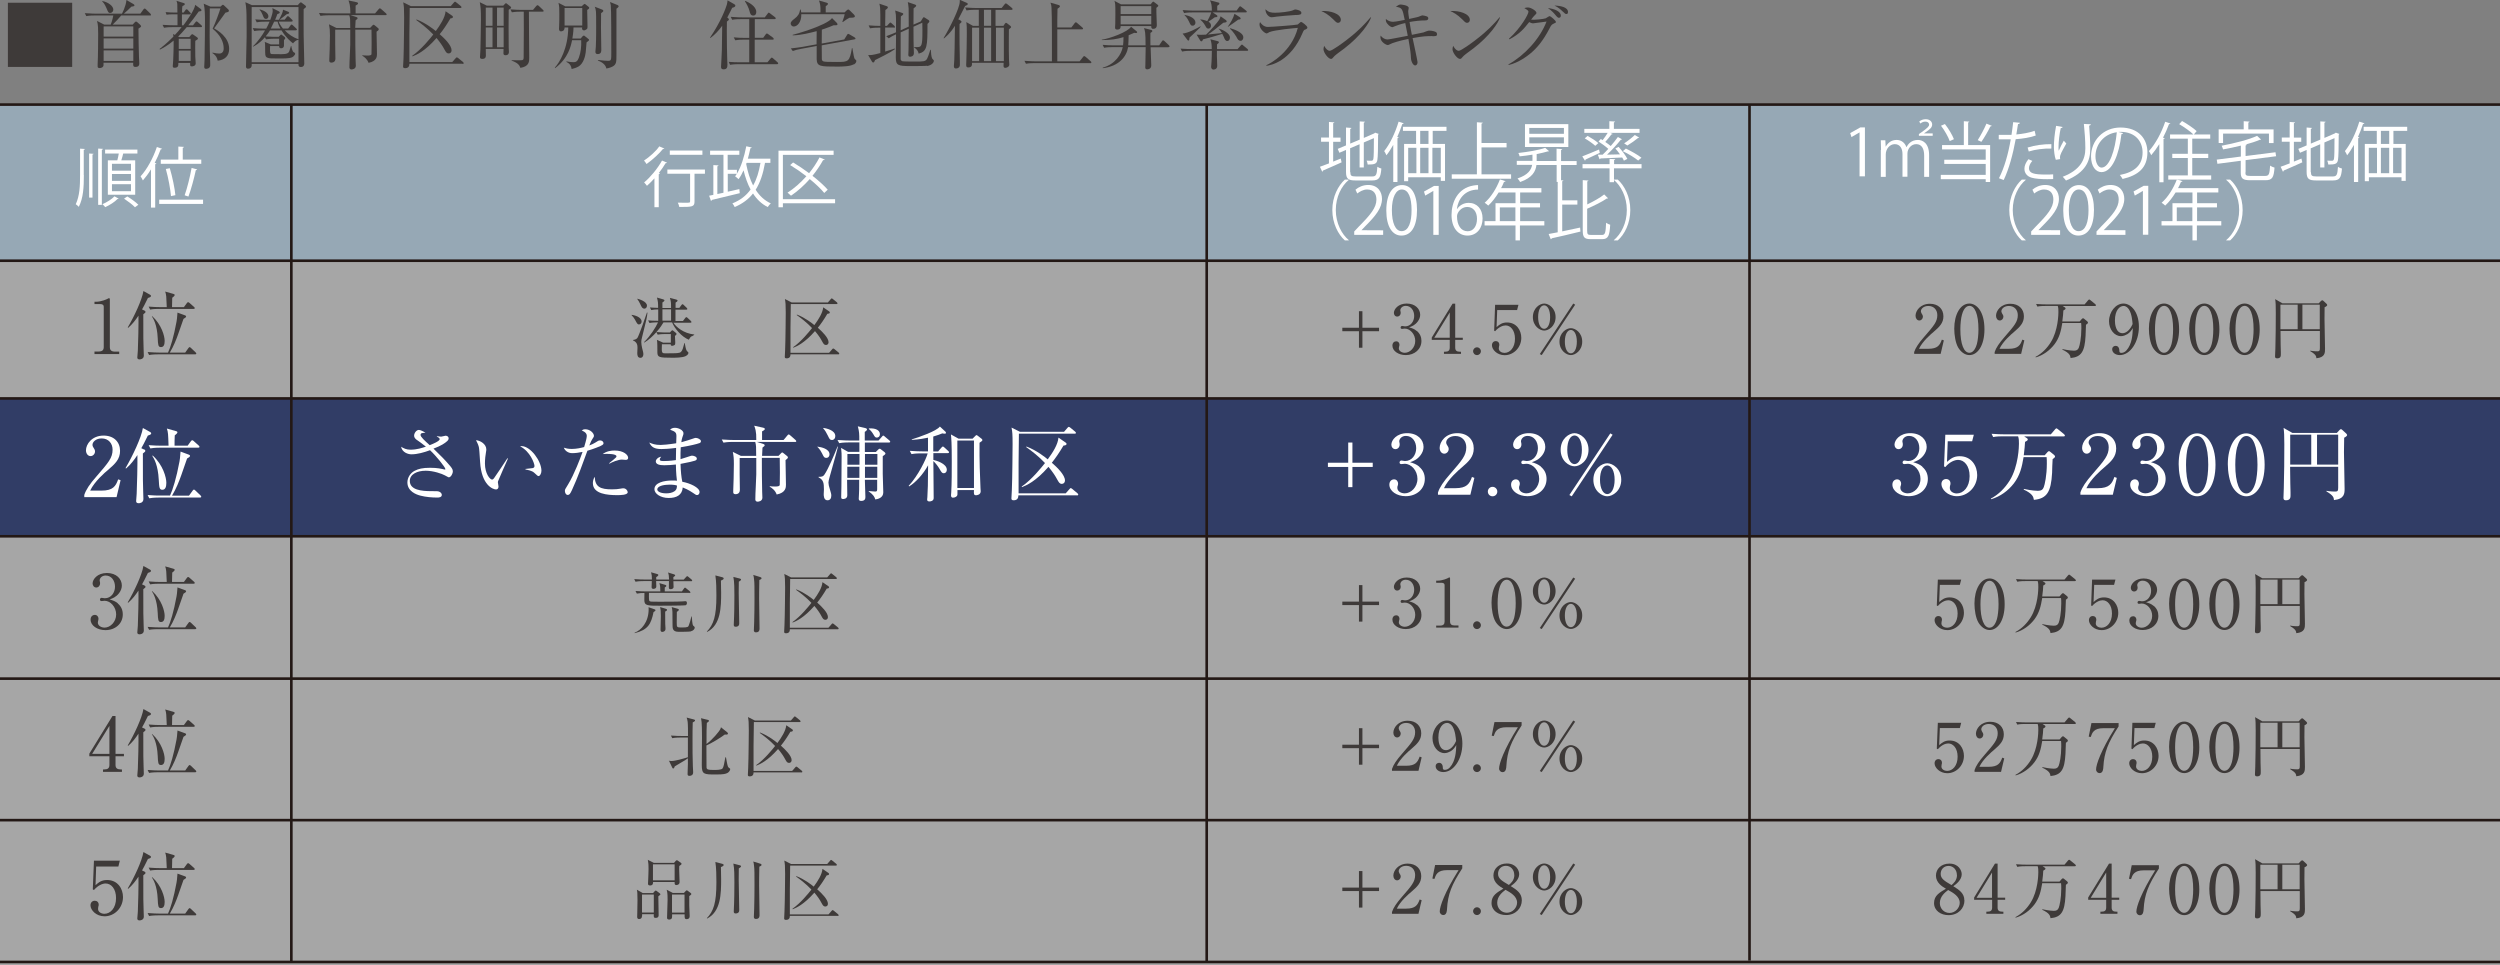 <?xml version="1.0" encoding="UTF-8"?><svg id="_レイヤー_2" xmlns="http://www.w3.org/2000/svg" viewBox="0 0 237.61 91.76"><rect x="0" y="0" width="237.61" height="91.76" fill="#808080" stroke="none"/><defs><style>.cls-1{fill:#3e3a39;}.cls-1,.cls-2,.cls-3,.cls-4,.cls-5{stroke-width:0px;}.cls-2{fill:#96a8b5;}.cls-3{fill:#313d66;}.cls-4,.cls-5{fill:#fff;}.cls-6{fill:none;stroke:#231815;stroke-miterlimit:10;stroke-width:.25px;}.cls-5{opacity:.3;}</style></defs><g id="_レイヤー_5"><rect class="cls-5" y="24.78" width="237.61" height="66.98"/><path class="cls-1" d="M6.86.26v6.1H.75V.26h6.1Z"/><path class="cls-1" d="M14.28,1.47h-2.76c-.14.18-.59.67-.81.87h1.9l.19-.21c.06-.06.08-.08.13-.08s.07.02.13.07l.26.23s.09.1.09.13c0,.07-.05.12-.25.24,0,.84.03,2.1.05,2.69,0,.09.03.52.03.62,0,.33-.26.33-.36.33-.24,0-.23-.13-.22-.4h-2.82s0,.18,0,.22c0,.21-.21.29-.38.29s-.18-.1-.18-.18c0-.01,0-.15,0-.17.04-.64.05-2.42.05-2.9,0-.41,0-.89-.11-1.23l.69.35h.61c.15-.35.23-.78.25-.87h-1.73c-.17,0-.52,0-.84.06l-.14-.28c.56.04.97.05,1.09.05h2.44s.37-.66.43-1.3l.67.39c.06.04.09.07.09.11,0,.08-.04.1-.29.13-.23.24-.47.45-.72.67h1.57l.29-.4c.05-.06.08-.09.12-.09.04,0,.08.03.13.08l.4.39s.07.08.07.13c0,.06-.04.07-.1.07ZM10.47,1.23c-.16,0-.18-.04-.35-.45-.19-.45-.32-.56-.41-.64l.03-.04c.54.11,1.03.47,1.03.81,0,.16-.11.32-.3.32ZM12.67,2.51h-2.82v.97h2.82v-.97ZM12.67,3.65h-2.82v.97h2.82v-.97ZM12.67,4.79h-2.82v1h2.82v-1Z"/><path class="cls-1" d="M16.42,2.58c-.18,0-.52,0-.83.06l-.14-.28c.48.04,1,.04,1.09.04h.33v-1.04h-.45c-.34,0-.47.02-.59.04l-.09-.25c.32.03.63.04.77.04h.35c0-.28,0-.76-.01-.83-.01-.11-.05-.19-.08-.28l.69.21c.06.01.1.04.1.1,0,.08-.05.11-.22.19-.03.13-.03.18-.04.61h.16l.16-.22c.04-.06.06-.09.11-.09.05,0,.08.02.13.08l.21.22s.07.07.07.11c0,.06-.04.08-.11.08h-.74c0,.16,0,.89,0,1.04h.14c.38-.51,1.07-1.48,1.12-1.95l.54.4s.06.06.06.1c0,.1-.08.11-.26.13-.39.54-.69.96-1,1.32h.45l.23-.29c.05-.06.07-.09.11-.09.04,0,.1.05.13.08l.33.29s.06.06.06.11c0,.06-.06.07-.11.07h-1.34c-.37.44-.61.69-.82.9l.09.04h.97l.18-.21s.06-.06.1-.06c.03,0,.06.01.11.05l.33.23c.09.06.1.09.1.13,0,.07-.04.1-.25.22,0,.26-.02.77,0,1.49,0,.11.04.56.04.65,0,.24-.25.29-.37.29-.17,0-.16-.08-.16-.33h-1.12c0,.24.02.46-.37.46-.13,0-.16-.06-.16-.17,0-.06.04-.45.04-.54,0-.14.06-1.27.04-1.87-.56.47-1.04.72-1.29.85l-.05-.05c.23-.18.65-.5,1.32-1.18,0-.06-.01-.16-.03-.25l.17.09c.25-.26.38-.41.64-.74h-.88ZM16.99,3.69v.96h1.13v-.96h-1.13ZM16.99,4.81v.98h1.13v-.98h-1.13ZM20.94.64l.16-.14s.05-.05.09-.05c.04,0,.08.06.11.07l.4.38s.06.07.06.12c0,.1-.11.14-.33.18-.39.54-1.04,1.46-1.08,1.5.3.16,1.43.81,1.43,1.94,0,.68-.41,1.05-1.09,1.13-.08-.44-.35-.63-.51-.73l.02-.04c.31.07.5.09.64.09.42,0,.42-.41.42-.49,0-.63-.32-1.27-1.05-1.87.28-.59.63-1.56.74-1.93h-1.01c-.02,1.54-.03,3.66.04,5.19,0,.04,0,.13,0,.21,0,.34-.36.34-.39.34-.12,0-.18-.05-.18-.19,0-.17.03-.45.03-.62.03-1.2.04-3.59.04-3.66,0-.58,0-1.25-.12-1.72l.64.28h.93Z"/><path class="cls-1" d="M28.29.5l.19-.21s.08-.07.11-.07c.04,0,.07.03.11.06l.33.25s.06.06.06.1c0,.03-.03.07-.04.08-.03.03-.12.11-.19.16,0,.57-.01,1.63,0,2.45.06,2.41.06,2.68.06,2.72,0,.19-.1.33-.3.33-.26,0-.26-.16-.25-.29h-4.45c.05.36-.18.45-.34.45-.2,0-.2-.15-.2-.23,0-.19.05-2.49.06-2.82,0-.28,0-.56,0-.84,0-1.07-.01-1.61-.06-2.05-.01-.12-.04-.28-.06-.38l.62.28h4.33ZM23.92.67v5.24h4.45V.67h-4.45ZM26.49,2.05c.06.17.18.4.4.66h.5l.21-.28c.05-.07.08-.1.11-.1s.1.05.13.08l.3.28s.08.07.08.11c0,.07-.07.08-.11.08h-1.05c.36.37.76.67,1.32.85v.04c-.26.05-.42.22-.53.35-.17-.13-.67-.53-1.09-1.23h-1.1c-.08.13-.18.3-.41.57.48.04.9.04.99.04h.25l.13-.14s.07-.08.1-.08c.03,0,.06.03.1.06l.24.18s.06.08.06.11c0,.04-.06.1-.13.18,0,.08,0,.44,0,.52,0,.17-.11.26-.28.26-.08,0-.2-.05-.18-.21h-.86c-.04.72.03.74.17.76.11.01.74.01.9.01.54,0,.69-.1.76-.3.06-.17.12-.35.15-.47h.04c.02.16.11.52.21.57.11.05.15.09.15.16,0,.05-.01.1-.15.24-.16.16-.46.21-1.21.21-.27,0-.64,0-.91-.01-.25-.01-.38-.06-.47-.13-.11-.1-.11-.24-.11-.86,0-.24,0-.45-.04-.58l.58.24h.79v-.54h-.41c-.06,0-.47,0-.84.06l-.1-.2c-.51.59-.95.81-1.14.9v-.04c.52-.49.93-1.12,1.15-1.51h-.2c-.17,0-.52,0-.83.06l-.14-.28c.35.03.74.05,1.09.05h.19c.14-.26.2-.38.32-.66h-.38c-.18,0-.52,0-.84.06l-.14-.28c.35.03.74.05,1.09.05h.34c.17-.45.23-.73.23-.84,0-.07-.02-.21-.03-.28l.62.31s.08.06.08.1c0,.08-.07.11-.23.16-.06.16-.11.33-.21.54h.36c.25-.47.38-.71.39-.96l.53.21s.06.06.06.08c0,.08-.08.11-.24.14-.09.07-.56.45-.67.52h.48l.19-.25s.07-.09.11-.09.1.05.13.08l.26.25s.07.07.07.11c0,.07-.07.08-.11.08h-1.21ZM24.7.89c.42.12.81.35.81.66,0,.17-.12.25-.23.25-.18,0-.21-.12-.33-.41-.05-.11-.13-.31-.28-.46l.02-.04ZM26.06,2.05c-.18.38-.27.55-.32.66h.91c-.19-.35-.25-.57-.27-.66h-.32Z"/><path class="cls-1" d="M36.64,1.44h-3.33l.59.19s.09.04.09.09c0,.06-.05.11-.19.21,0,.11-.02.48-.04.72h1.42l.21-.22c.06-.06.08-.08.11-.08s.08.03.13.07l.28.23c.06.04.09.08.09.13,0,.09-.13.18-.21.23,0,.33.04,1.82.04,2.12,0,.21,0,.69-.8.84-.13-.36-.42-.57-.59-.67v-.05c.13.01.26.03.47.03.24,0,.38-.03.4-.13.02-.11.01-1.93,0-2.33h-1.54c0,.79,0,2.2.03,2.93,0,.08.02.42.02.5,0,.33-.38.35-.4.35-.21,0-.21-.16-.21-.21,0-.59.07-1.55.08-2.15,0-.59,0-.81,0-1.42h-1.43c0,.23,0,1.21,0,1.42s.02,1.14.02,1.33c0,.38-.33.38-.38.38-.16,0-.2-.08-.2-.18,0-.01,0-.06,0-.14.02-.3.06-1.61.06-2.27,0-.49-.02-.68-.09-1.05l.7.35h1.32c0-.81,0-.9-.09-1.21h-1.9c-.09,0-.49,0-.84.06l-.14-.28c.47.04.96.04,1.09.04h1.89c.01-.76-.11-1.05-.18-1.23l.78.17c.06.01.13.04.13.11,0,.05,0,.08-.23.21,0,.12,0,.64,0,.74h1.85l.34-.4c.05-.06.08-.08.11-.08s.08.02.13.07l.45.4s.07.06.07.11c0,.06-.06.07-.11.07Z"/><path class="cls-1" d="M43.95,6.06h-5.04c0,.18-.05.42-.41.42-.18,0-.19-.09-.19-.17,0-.03.03-.59.04-.71.04-.91.06-3.9.06-3.96,0-.85-.02-1.06-.09-1.42l.72.36h3.8l.3-.34s.07-.08.11-.08.08.04.13.08l.41.33s.07.06.07.11c0,.07-.06.08-.11.08h-4.81c0,.4-.03,2.14-.03,2.49,0,.81,0,2.28,0,2.65h4.07l.33-.37c.05-.06.08-.08.11-.08.03,0,.08.04.13.07l.45.37s.07.06.07.11c0,.07-.06.08-.11.08ZM42.81,1.75c-.38.64-.71,1.13-1.02,1.5.48.42,1.13,1.06,1.13,1.54,0,.18-.13.29-.28.29-.19,0-.26-.13-.4-.38-.17-.33-.43-.7-.75-1.09-1.12,1.28-1.9,1.6-2.29,1.75l-.02-.06c.87-.59,1.76-1.71,2-2.02-.57-.6-1.15-1.03-1.62-1.38l.03-.05c.89.34,1.64.95,1.83,1.1.43-.59.88-1.28.93-1.88l.63.43s.07.06.07.11c0,.11-.12.13-.25.14Z"/><path class="cls-1" d="M48.35.93c-.01.43-.02,2.88,0,3.59,0,.06.02.38.02.4,0,.08,0,.33-.33.33-.19,0-.19-.13-.19-.2,0-.06.01-.34.01-.4h-1.69c0,.14.01.53.01.62,0,.1,0,.33-.35.33-.18,0-.21-.09-.21-.18,0-.08.04-.58.04-.69,0-.05.05-2.12.05-2.84,0-1-.03-1.25-.11-1.68l.67.33h1.56l.15-.16s.08-.08.11-.08c.03,0,.08.05.11.07l.31.24s.07.07.07.11c0,.06-.03.08-.23.21ZM46.81.72h-.64v1.73h.64V.72ZM46.81,2.61h-.64v1.88h.64v-1.88ZM47.87.72h-.63v1.73h.63V.72ZM47.87,2.61h-.63v1.88h.63v-1.88ZM51.59,1.11h-1.32c-.01.7.03,3.77.03,4.4,0,.32,0,.81-.84.94-.09-.26-.23-.47-.84-.69v-.04c.12,0,.62.01.73.01.36,0,.42-.02.42-.27.02-1.63.02-3.88.01-4.35h-.3c-.13,0-.49,0-.83.06l-.14-.28c.44.04.87.05,1.08.05h1.07l.31-.37s.08-.08.11-.08.09.03.13.07l.39.37s.07.06.07.11c0,.06-.06.07-.11.07Z"/><path class="cls-1" d="M55.81.95c0,.25.03,1.38.03,1.61,0,.09,0,.16-.1.23-.06.04-.16.1-.23.1s-.19-.06-.19-.16c0-.02,0-.04.01-.12h-.82c-.01.5-.08.84-.11,1.05h.79l.19-.22s.07-.06.11-.06c.02,0,.06.01.08.04l.3.24c.08.06.11.08.11.13,0,.07-.02.08-.23.24,0,.09-.01.18-.08.93-.04.38-.22,1.1-.7,1.37-.25.14-.49.19-.64.23-.04-.27-.13-.49-.49-.67v-.06c.36.08.6.08.68.08.2,0,.36-.06.49-.41.2-.54.25-1.06.23-1.68h-.87c-.1.51-.34,1.7-1.6,2.65l-.04-.04c.47-.52,1.25-1.8,1.28-3.82h-.35c0,.35-.25.37-.35.37-.18,0-.18-.21-.18-.25,0-.02,0-.04.01-.2.02-.27.02-.89.02-1.19,0-.55,0-.72-.08-1.07l.64.33h1.56l.2-.18s.06-.05.08-.05c.04,0,.06.03.11.06l.26.21c.05.04.07.06.07.11,0,.07-.06.11-.21.21ZM55.34.76h-1.68v1.67h1.68V.76ZM57.13,1.25c-.01.49-.01.81-.01,1.39,0,.33.03,1.8.03,2.11,0,.11,0,.39-.34.39-.22,0-.22-.17-.22-.23,0-.08.04-.41.04-.48.04-.8.03-1.97.03-2.03,0-1.4,0-1.42-.13-1.76l.7.27c.06.02.11.06.11.12,0,.07-.02.08-.2.22ZM58.75.7c-.06.05-.11.08-.16.13,0,.16,0,2.27,0,2.38v1.98c0,.71,0,.95-.4,1.15-.06.03-.27.13-.56.17-.07-.38-.43-.61-.8-.76v-.05c.42.06.87.08.95.08.32,0,.32-.06.32-.79,0-.78,0-4.18-.05-4.5-.02-.11-.05-.21-.07-.3l.74.3s.08.06.08.11c0,.03,0,.05-.06.09Z"/><path class="cls-1" d="M69.2,1.73s.08.06.08.11c0,.06-.06.11-.19.21-.01.24-.01.42-.01.88,0,1.01.02,2.24.04,2.76,0,.16.02.35.02.45,0,.27-.06.45-.36.45-.18,0-.25-.07-.25-.24,0-.05.08-1.37.08-1.62,0-.27.01-.95.03-2.28-.31.43-.68.84-1.12,1.16l-.04-.03c1.01-1.47,1.51-2.81,1.6-3.13.04-.13.06-.31.07-.42l.64.37c.06.04.1.07.1.13,0,.13-.14.17-.3.21-.11.23-.22.46-.47.93l.1.06ZM71.74,1.81v1.78h.8l.24-.33s.07-.08.11-.08c.03,0,.08.04.13.07l.45.33s.07.07.07.11c0,.08-.06.08-.11.08h-1.7v2.15h1.21l.3-.36s.08-.09.11-.09.08.04.13.08l.41.36s.07.06.07.11c0,.08-.06.08-.11.08h-3.62c-.06,0-.5,0-.84.06l-.13-.28c.35.03.74.04,1.08.04h.87v-2.15h-.49c-.18,0-.52,0-.84.06l-.14-.28c.35.04.74.05,1.09.05h.38v-1.78h-.79c-.16,0-.52,0-.83.06l-.14-.28c.58.05,1.01.05,1.08.05h2.16l.26-.34c.04-.06.07-.11.12-.11.03,0,.08.04.13.08l.46.35s.07.06.07.11c0,.07-.07.08-.11.08h-1.9ZM70.83.08c.31.14,1.05.5,1.05,1.06,0,.16-.07.34-.29.34-.24,0-.3-.2-.35-.42-.08-.32-.31-.76-.44-.93l.04-.04Z"/><path class="cls-1" d="M80.74,1.69c-.23.11-.43.26-.64.41l-.04-.02c.19-.54.2-.59.22-.73h-4.12c.02.79-.41,1.17-.71,1.17-.2,0-.3-.16-.3-.28,0-.18.16-.3.36-.46.33-.25.47-.46.54-.88h.04c.03.08.04.15.06.28h1.83c.02-.67-.04-.83-.14-1.13l.74.21c.08.02.11.06.11.11,0,.06-.05.11-.21.22v.59h1.79l.22-.21s.09-.07.13-.07.1.05.13.08l.41.4c.07.07.09.13.09.18,0,.07-.04.13-.5.13ZM81.15,6.1c-.3.22-1.17.23-1.57.23-1.61,0-1.93-.01-1.96-.69,0-.11,0-1.09,0-1.27l-1.46.27c-.35.06-.61.13-.81.21l-.19-.25c.36-.04.72-.08,1.08-.14l1.37-.25c0-.18,0-1.06.01-1.25-.63.16-1.46.39-2.28.4v-.05c.11-.02,3.21-.87,3.74-1.59l.47.47s.05.09.05.12c0,.06-.07.09-.11.09s-.21,0-.26,0c-.19.08-.46.2-1.12.42,0,.19-.01,1.11-.01,1.32l2.14-.39.26-.42c.04-.06.06-.11.11-.11.04,0,.09.03.13.05l.48.28s.09.07.09.11c0,.06-.04.07-.09.08l-3.12.57c0,.54,0,.93.01,1.29,0,.11.04.18.14.23.13.05.45.06,1.3.06,1.08,0,1.2-.01,1.42-1.32h.04c.04.19.08.48.13.72.05.24.06.27.14.35.1.09.11.1.11.17,0,.15-.15.27-.26.34Z"/><path class="cls-1" d="M84.96,2.62h-.83v2.28c.57-.17.74-.23.9-.29l.03.06c-.25.18-.58.38-1.02.6-.29.15-.66.33-.87.44-.06.15-.09.23-.18.23-.05,0-.09-.05-.11-.08l-.37-.63c.24.01.36.03,1.16-.19,0-.24,0-1.32,0-1.54v-.87h-.14c-.13,0-.49,0-.84.06l-.13-.28c.42.04.84.05,1.11.05,0-.35,0-.71,0-1.06,0-.59-.02-.75-.09-1.05l.71.24s.1.04.1.11c0,.08-.14.19-.24.25-.01.5-.01.74-.02,1.51h.17l.21-.23c.06-.07.09-.09.12-.09.04,0,.08.05.12.08l.25.23s.06.06.06.11c0,.07-.06.08-.11.08ZM88.13,6.25c-.16.03-1.42.03-1.62.03-1.16,0-1.37-.06-1.37-.83,0-.28.02-1.49.02-1.74,0-.07,0-.39,0-.45-.28.13-.44.21-.69.38l-.24-.2c.38-.13.82-.32.93-.37v-1.25c0-.33-.01-.49-.08-.82l.66.23c.05.01.11.04.11.1,0,.06-.06.11-.23.23,0,.21-.02,1.13-.02,1.32l.77-.35c0-.71,0-1.21-.01-1.71-.01-.26-.06-.51-.08-.62l.68.23c.07.02.12.06.12.11,0,.06-.1.15-.25.26-.01.64-.01.73-.01,1.54l.69-.3.17-.28c.04-.06.07-.12.12-.12s.09.03.13.06l.33.21s.07.06.07.11c0,.08-.08.16-.18.25,0,2.12-.01,2.61-.84,2.83-.06-.35-.33-.53-.43-.59v-.04c.12.01.16.01.22.01.5,0,.57-.06.57-1.56,0-.48,0-.56-.01-.76l-.84.38c0,1.04.01,1.72.02,1.91,0,.09.02.51.02.59,0,.34-.3.35-.36.35-.1,0-.17-.04-.17-.18,0-.08.02-.44.02-.51.01-.45.01-.72.02-1.97l-.77.35c0,.28,0,2.46,0,2.54,0,.09.08.17.17.2s1.1.03,1.24.03c.73,0,.95,0,1.1-.26.13-.25.28-.77.31-.86h.05c.01.25.04.67.13.84.04.07.16.13.16.21,0,.1-.12.4-.65.5Z"/><path class="cls-1" d="M91.31,1.98s.08.04.08.08c0,.06-.05.11-.19.22,0,.33-.01,1.01,0,1.88.04,1.78.03,1.91.03,2,0,.23-.16.35-.37.35-.13,0-.2-.06-.2-.23,0-.09.04-.51.04-.59.03-.7.03-1.15.06-3.24-.42.69-.86,1.05-1.04,1.2l-.04-.03c.54-.86,1.54-2.85,1.54-3.46,0-.08,0-.14,0-.18l.7.31s.07.06.07.08c0,.08-.09.12-.26.2-.1.2-.56,1.1-.65,1.27l.23.11ZM95.37,2.46l.14-.21s.06-.08.1-.08c.02,0,.06,0,.11.05l.3.23s.08.08.08.13c0,.04-.09.11-.21.21,0,.25-.02,1.97.01,2.89,0,.08.03.4.03.47,0,.21-.28.3-.39.3-.14,0-.16-.11-.16-.2,0-.04,0-.13.01-.28h-3.01c.01.17.03.44-.35.44-.14,0-.2-.06-.2-.23,0-.1.02-.53.02-.62.01-.42.04-1.48.04-2.34,0-.52,0-.82-.05-1.12l.64.36h.55V.93h-.33c-.06,0-.5,0-.84.06l-.13-.28c.53.05,1.06.05,1.08.05h2.39l.29-.36c.07-.08.09-.08.11-.08.04,0,.1.05.13.07l.44.36s.07.06.07.11c0,.06-.06.08-.11.08h-1.51v1.52h.71ZM92.39,2.63v3.18h.67v-3.18h-.67ZM94.2,2.46V.93h-.68v1.52h.68ZM93.52,2.63v3.18h.68v-3.18h-.68ZM95.41,5.81v-3.18h-.75v3.18h.75Z"/><path class="cls-1" d="M103.63,6h-5.29c-.18,0-.52,0-.83.06l-.14-.28c.48.04.98.05,1.09.05h1.52c0-1.32.01-4.4-.04-5.09-.01-.25-.06-.38-.1-.49l.79.23s.11.04.11.11c0,.04,0,.09-.23.24,0,.18-.02.94-.02,1.1v.68h1.34l.31-.41s.08-.09.11-.09c.04,0,.07.04.13.08l.49.42s.07.06.07.11c0,.06-.06.07-.11.07h-2.34v1.79c0,.08,0,.91,0,1.25h2.12l.33-.42c.05-.06.07-.08.11-.08.03,0,.08.03.13.07l.48.42s.07.06.07.11c0,.06-.06.08-.11.08Z"/><path class="cls-1" d="M111.07,4.49h-1.71c0,.25.06,1.46.06,1.73,0,.37-.36.37-.38.37-.09,0-.19-.03-.19-.18,0-.08.01-.19.01-.23.01-.18.02-1.49.03-1.7h-1.67c-.15.92-.88,1.82-2.41,2v-.05c1.21-.33,1.78-1.31,1.9-1.95h-.94c-.18,0-.52,0-.83.06l-.14-.28c.36.04.72.05,1.09.05h.85c.03-.23.04-.47.04-.78-.61.19-1.21.28-2.06.28v-.04c.72-.09,2.5-.74,2.78-1.23l.52.43s.06.04.06.09c0,.07-.07.08-.11.08-.05,0-.11-.01-.17-.02-.14.06-.27.12-.53.23,0,.51-.03.79-.04.96h1.65c0-1.25-.06-1.41-.15-1.64l.67.17c.06.01.12.04.12.11,0,.06-.04.1-.18.18,0,.21-.01.47,0,1.18h.83l.26-.38c.04-.06.07-.1.12-.1.04,0,.11.06.13.08l.41.38s.07.08.07.11c0,.07-.07.08-.11.08ZM109.91.78c-.02.45.04,1.16.04,1.61,0,.18-.08.35-.35.35-.18,0-.18-.14-.18-.26h-2.91c0,.13,0,.33-.33.33-.18,0-.2-.11-.2-.2,0-.06.02-.33.02-.38,0-.33.01-.62.01-.92,0-.93-.01-.99-.09-1.23l.62.33h2.82l.13-.16c.05-.06.09-.1.12-.1.03,0,.06.04.1.06l.33.25s.05.05.05.08c0,.05-.01.07-.2.22ZM109.42.58h-2.91v.76h2.91v-.76ZM109.42,1.51h-2.91v.8h2.91v-.8Z"/><path class="cls-1" d="M117.63,4.66l.29-.33s.07-.09.11-.09c.06,0,.09.04.13.08l.4.33s.07.06.07.11c0,.06-.06.07-.11.07h-2.86c0,.17,0,.33,0,.49,0,.15.03.81.03.94,0,.35-.33.35-.35.35-.17,0-.23-.15-.23-.25,0-.08.04-.43.04-.5.01-.3.03-.6.03-1.03h-2c-.18,0-.52,0-.83.07l-.14-.28c.44.04.87.04,1.08.04h1.88c0-.38-.02-.61-.13-.93l.69.18c.06.01.12.05.12.1,0,.06-.08.13-.18.21,0,.07,0,.38,0,.45h1.96ZM114.11,2.54c-.06.08-.13.16-.24.26-.13.13-.69.67-.81.77-.01.17-.03.29-.11.29-.04,0-.06-.02-.12-.1l-.43-.57c.52-.04,1.42-.53,1.69-.69l.03.04ZM117.53,1.01l.22-.31s.06-.1.12-.1.09.04.13.07l.42.33s.08.06.08.11c0,.06-.06.07-.11.07h-3.13l.39.26s.06.05.06.1c0,.1-.15.1-.25.1-.09.07-.52.37-.61.42.21.11.25.27.25.38,0,.18-.12.28-.25.28-.15,0-.19-.08-.31-.3-.01-.02-.16-.3-.46-.55v-.02c.16,0,.37.04.66.16.04-.06.31-.54.38-.83h-1.74c-.18,0-.52,0-.84.06l-.14-.28c.49.04,1,.05,1.09.05h1.69c0-.53-.06-.74-.18-.98l.8.21c.06.01.1.06.1.1,0,.07-.08.12-.21.21,0,.15,0,.3,0,.45h1.85ZM112.61,1.42c.42.08,1.01.3,1.01.73,0,.13-.08.29-.27.29-.16,0-.18-.04-.35-.4-.16-.33-.26-.44-.41-.59v-.03ZM115.82,2.71c.32.09,1.08.43,1.08.86,0,.21-.13.33-.25.33-.19,0-.26-.19-.35-.42-.06-.13-.1-.21-.13-.26-.76.24-1.42.42-1.83.52-.04.1-.07.19-.16.19-.05,0-.09-.04-.11-.08l-.34-.56c.11,0,.21.02.38.02.23,0,.4-.01.52-.02.28-.24,1.1-1.17,1.25-1.42.06-.1.09-.2.13-.32l.52.37s.06.06.06.11c0,.11-.21.12-.32.13-.08.06-.14.11-.75.6-.31.25-.53.4-.73.52.35-.03.45-.04,1.35-.14-.15-.25-.23-.33-.32-.4l.02-.03ZM117.84,1.64s.08.06.08.12c0,.04-.04.07-.07.08-.03,0-.11.02-.17.03-.15.11-.81.59-.96.68h-.03c.27-.4.52-.79.64-1.24l.52.33ZM116.92,2.68c.29.08,1.25.39,1.25.87,0,.16-.09.33-.26.33-.2,0-.27-.13-.41-.4-.01-.02-.32-.52-.6-.75l.02-.04Z"/><path class="cls-1" d="M124.05,2.8c-.13.07-.15.1-.24.31-1.15,2.75-3.05,3.1-3.44,3.14l-.02-.05c.44-.18,2.42-1.3,3-3.55-.21.01-2.24.2-2.7.4-.04.02-.21.13-.25.13-.18,0-.69-.42-.69-.84,0-.06,0-.12.05-.24.12.18.36.46.74.46.34,0,2.73-.18,2.84-.23.06-.03.26-.25.32-.25.08,0,.6.38.6.54,0,.09-.09.14-.21.2ZM123.2,1.42c-.54.03-1.69.13-1.86.16-.35.05-.38.06-.5.06-.23,0-.57-.32-.57-.76.31.29.53.33.92.33.47,0,1.39-.1,1.69-.23.14-.06.16-.08.23-.08.13,0,.58.1.58.32,0,.14-.09.19-.49.21Z"/><path class="cls-1" d="M127.17,2.17c-.12,0-.21-.08-.43-.31-.5-.5-.89-.69-1.16-.81.85-.06,1.86.25,1.86.84,0,.16-.12.28-.26.28ZM127.78,4.6c-.15.11-.81.59-.93.71-.04.04-.19.21-.23.25-.03.03-.09.04-.12.04-.25,0-.71-.59-.71-.93,0-.13.04-.23.07-.31.16.32.37.47.52.47.23,0,1.33-.81,1.63-1.05,1.14-.87,1.69-1.48,2.26-2.14l.04.02c-.17.52-.96,1.73-2.52,2.93Z"/><path class="cls-1" d="M136.14,3.43c-.52,0-.84,0-1.88.19.07.33.47,2.17.47,2.29,0,.22-.13.31-.23.31-.17,0-.38-.32-.4-.72-.01-.3-.03-.62-.24-1.8-.91.18-1.44.37-1.52.4-.38.18-.39.18-.45.18-.13,0-.69-.28-.69-.74,0-.06.01-.1.02-.16.16.23.43.37.65.37.19,0,1.63-.3,1.93-.35-.02-.11-.16-.81-.24-1.21-.49.11-.82.23-1.05.33-.13.06-.14.06-.18.06-.05,0-.26-.04-.5-.36-.12-.16-.12-.28-.11-.42.27.25.55.27.69.27.23,0,1-.16,1.1-.18-.22-1.08-.23-1.14-.84-1.25.2-.14.3-.21.46-.21.01,0,.76.05.76.33,0,.05-.05.25-.05.3,0,.1.03.39.09.74.14-.04.78-.16.9-.21.06-.02.3-.13.35-.13.05,0,.42.06.51.14.04.04.06.08.06.15,0,.09-.07.19-.27.19-.51,0-1.01.06-1.51.15.1.62.14.87.22,1.22.13-.02,1.08-.22,1.11-.23.09-.04.35-.14.44-.16.04,0,.08-.01.13-.01.25,0,.56.09.64.16.04.04.07.1.07.17,0,.2-.11.2-.45.2Z"/><path class="cls-1" d="M139.43,2.17c-.12,0-.21-.08-.43-.31-.5-.5-.89-.69-1.16-.81.85-.06,1.86.25,1.86.84,0,.16-.12.28-.26.28ZM140.04,4.6c-.15.11-.81.59-.93.71-.04.04-.19.21-.23.25-.03.03-.09.04-.12.04-.25,0-.71-.59-.71-.93,0-.13.04-.23.07-.31.16.32.37.47.52.47.23,0,1.33-.81,1.63-1.05,1.14-.87,1.69-1.48,2.26-2.14l.04.02c-.17.52-.96,1.73-2.52,2.93Z"/><path class="cls-1" d="M143.37,6.12c1.52-.85,2.97-2.4,3.62-4.07-.28.03-.76.11-1.06.14-.04,0-.19.03-.23.03-.12,0-.28-.08-.36-.12-.45.57-.88,1.12-1.88,1.64l-.04-.06c1.16-1.06,1.85-2.33,1.85-2.56,0-.07-.01-.13-.39-.35.17-.06.33-.06.35-.06.28,0,.8.33.8.51,0,.08-.03.1-.16.23-.1.09-.14.15-.35.42.31.04,1.2-.06,1.39-.13.06-.02.31-.21.38-.21s.59.42.59.56c0,.06-.02.07-.22.16-.16.08-.23.13-.38.44-.63,1.22-1.22,1.89-1.82,2.39-.29.24-1.12.88-2.07,1.1l-.02-.05ZM148.35,1.48c0,.1-.05.21-.18.21-.08,0-.13-.04-.23-.14-.25-.3-.42-.51-.82-.78.64.06,1.23.33,1.23.72ZM149.03,1.15c0,.18-.12.18-.17.18-.08,0-.09-.01-.4-.3-.06-.06-.34-.33-.72-.5.54.01,1.29.14,1.29.62Z"/><rect class="cls-3" y="37.87" width="237.61" height="13.07"/><rect class="cls-2" y="9.94" width="237.61" height="14.84"/><line class="cls-6" y1="37.87" x2="237.61" y2="37.87"/><line class="cls-6" y1="24.78" x2="237.61" y2="24.78"/><line class="cls-6" y1="9.94" x2="237.61" y2="9.94"/><line class="cls-6" x1="27.69" y1="91.39" x2="27.69" y2="9.94"/><line class="cls-6" x1="114.69" y1="91.39" x2="114.69" y2="9.94"/><line class="cls-6" x1="166.28" y1="91.3" x2="166.28" y2="9.94"/><line class="cls-6" y1="50.97" x2="237.61" y2="50.97"/><line class="cls-6" y1="64.5" x2="237.61" y2="64.5"/><line class="cls-6" y1="77.95" x2="237.61" y2="77.95"/><line class="cls-6" y1="91.43" x2="237.61" y2="91.43"/><path class="cls-4" d="M7.97,16.64c0,1.16-.05,2.17-.48,3.02-.07-.08-.2-.19-.29-.25.37-.79.41-1.73.41-2.78v-2.5l.47.03s-.04.07-.12.08v2.39ZM8.47,18.78v-4.19l.43.03s-.03.06-.11.07v4.09h-.32ZM9.33,14.12l.47.03s-.04.07-.12.08v5.24h-.35v-5.35ZM11.28,18.88s-.05.04-.12.04c-.24.26-.74.58-1.16.77-.05-.08-.18-.21-.27-.28.42-.18.91-.49,1.15-.75l.4.22ZM10.25,15.24h.9c.05-.2.11-.44.14-.65h-1.3v-.37h3.07v.37h-1.35c-.04.19-.11.43-.18.65h1.32v3.27h-2.6v-3.27ZM12.45,16.22v-.65h-1.81v.65h1.81ZM12.45,17.19v-.65h-1.81v.65h1.81ZM12.45,18.17v-.66h-1.81v.66h1.81ZM12.83,19.7c-.22-.24-.68-.58-1.04-.82l.31-.21c.36.22.83.56,1.05.79l-.32.24Z"/><path class="cls-4" d="M14.34,16.11c-.23.39-.5.74-.76,1.04-.04-.1-.15-.29-.22-.39.6-.65,1.19-1.72,1.55-2.79l.5.17s-.07.06-.14.06c-.16.44-.35.87-.57,1.29l.17.04s-.04.07-.12.08v4.12h-.4v-3.6ZM15.13,18.98h4.17v.4h-4.17v-.4ZM15.28,15.17h1.67v-1.24l.54.03s-.04.08-.12.09v1.12h1.76v.4h-3.85v-.4ZM16.14,15.99c.25.84.47,1.93.53,2.56l-.42.09c-.05-.63-.25-1.74-.49-2.58l.38-.07ZM18.75,16.1s-.07.08-.14.08c-.16.75-.45,1.84-.7,2.5,0,0-.36-.11-.36-.12.24-.67.52-1.8.66-2.6l.53.14Z"/><path class="cls-4" d="M11.07,47.25h-3.06v-.21c.16-.49.52-1.04,1.15-1.75,1.15-1.33,1.54-1.77,1.54-2.55,0-.58-.37-1.07-1.04-1.07-.54,0-.87.33-.87.61,0,.02,0,.12.08.24.1.16.16.24.16.39,0,.23-.19.44-.42.44-.27,0-.44-.26-.44-.55,0-.57.55-1.4,1.68-1.4.97,0,1.56.61,1.56,1.45,0,.79-.45,1.22-1.15,1.82-.27.22-1.29,1.1-1.69,1.96h1.08c1.09,0,1.35-.42,1.58-1.07l.23.08-.38,1.6Z"/><path class="cls-4" d="M13.69,42.71c.05.02.12.06.12.14,0,.07-.05.12-.23.25,0,2.61,0,2.9.03,3.67,0,.1.02.57.02.66,0,.39-.41.4-.45.4-.22,0-.24-.12-.24-.21,0-.08.05-.58.05-.69.03-.52.09-3.01.07-3.68-.29.44-.65.92-1.08,1.28l-.05-.04c.66-1.12,1.51-2.91,1.65-3.81l.69.38c.06.03.1.08.1.12,0,.1-.07.14-.32.22-.31.66-.5.98-.62,1.2l.23.11ZM17.97,47.1l.34-.47c.04-.05.08-.1.12-.1s.11.05.14.09l.48.46s.08.08.08.12c0,.07-.06.09-.12.09h-3.91c-.07,0-.55,0-.91.07l-.16-.31c.52.05,1.05.05,1.19.05h.94c.25-.52.61-1.67.9-3.24.04-.23.05-.3.1-.94l.78.29c.06.02.12.05.12.12,0,.09-.11.15-.28.25-.09.26-.48,1.38-.56,1.61-.19.53-.47,1.26-.87,1.92h1.62ZM17.84,42.35l.3-.41s.07-.1.13-.1c.05,0,.11.05.14.08l.47.42s.08.07.08.12c0,.08-.07.09-.12.09h-3.63c-.14,0-.54,0-.92.07l-.16-.31c.48.04.97.05,1.2.05h.69c-.04-1.13-.04-1.26-.16-1.63l.85.24c.09.02.15.05.15.12,0,.05-.02.11-.25.29-.02.16-.02.84-.02.98h1.25ZM14.52,43.3c.98.9,1.29,2.08,1.29,2.59,0,.37-.09.66-.38.66s-.3-.23-.34-.94c-.07-1.42-.46-2.04-.62-2.29l.05-.02Z"/><path class="cls-4" d="M63.15,14.12s-.06.06-.14.04c-.36.45-1.01,1.04-1.56,1.43-.05-.09-.17-.25-.24-.33.52-.34,1.14-.89,1.45-1.35l.48.21ZM62.2,19.68v-2.73c-.24.26-.47.5-.71.71-.06-.08-.19-.25-.27-.32.59-.49,1.27-1.3,1.7-2.08l.48.2s-.07.06-.14.05c-.19.31-.4.63-.64.93l.11.04s-.05.07-.12.08v3.13h-.42ZM67,16.11v.4h-.99v2.63c0,.52-.2.53-1.45.53-.02-.12-.07-.29-.14-.41.27,0,.53.01.72.01.4,0,.45,0,.45-.14v-2.62h-2.16v-.4h3.57ZM66.76,14.31v.4h-3.1v-.4h3.1Z"/><path class="cls-4" d="M73.22,15.48h-.51c-.18,1.03-.46,1.88-.89,2.56.37.57.84,1.02,1.44,1.29-.1.08-.22.24-.29.35-.58-.29-1.04-.73-1.4-1.29-.43.55-1,.97-1.74,1.29-.04-.1-.15-.27-.22-.35.75-.3,1.31-.73,1.73-1.32-.29-.53-.5-1.14-.67-1.82-.14.32-.3.61-.48.84-.07-.07-.22-.21-.32-.27.06-.08.11-.15.16-.24h-.86v1.7c.36-.08.73-.16,1.1-.25l.04.39c-.97.24-2.01.49-2.65.64,0,.05-.04.08-.09.09l-.17-.49.4-.08v-2.83l.5.03s-.04.07-.12.09v2.63l.58-.12v-3.61h-1.27v-.39h2.78v.39h-1.11v1.43h.88v.37c.4-.65.7-1.63.89-2.61l.53.12s-.06.07-.14.07c-.07.33-.15.66-.24.99h2.14v.39ZM70.96,15.48l-.04.11c.15.76.36,1.45.66,2.04.34-.59.55-1.3.7-2.15h-1.33Z"/><path class="cls-4" d="M79.37,18.92v.4h-4.96v.38h-.42v-5.38h5.24v.4h-4.82v4.21h4.96ZM75.38,15.44c.49.29,1.02.65,1.52,1.02.38-.47.72-.98.99-1.5.29.12.4.17.5.21-.02.04-.08.06-.16.05-.29.52-.63,1.02-1.01,1.49.59.46,1.11.93,1.45,1.32l-.33.31c-.32-.39-.81-.86-1.38-1.32-.55.62-1.16,1.16-1.78,1.58-.08-.08-.23-.21-.33-.29.63-.4,1.24-.94,1.79-1.56-.5-.39-1.04-.76-1.54-1.06l.29-.26Z"/><path class="cls-4" d="M42.7,45.38c-.05,0-.09-.02-.42-.2-.27-.15-1.08-.44-1.82-.44-.81,0-1.51.33-1.51.97,0,.87,1.14.97,2.03.97.55,0,.62,0,.74.04.11.04.27.14.27.32,0,.23-.28.25-.42.25-.51,0-1.1-.05-1.6-.18-.4-.1-1.25-.41-1.25-1.26,0-.46.29-.9.68-1.1.36-.19.76-.29,1.47-.29s1.04.09,1.32.15c.04,0,.05.02.09.02s.05,0,.05-.05c0-.16-.9-1.28-1.46-1.79-.57.21-1.2.39-1.77.39-.29,0-.87-.16-.98-.72.26.16.51.28.89.28.61,0,1.12-.17,1.47-.29-.48-.38-.65-.49-.82-.61-.3-.19-.3-.37-.3-.44,0-.24.22-.54.45-.54.12,0,.38.11.63.27-.05,0-.32.02-.36.04-.03.02-.11.05-.11.17,0,.18.39.54.87.97.26-.1.95-.38.95-.57,0-.09-.09-.15-.27-.26v-.03c.12.02.29.05.41.05.07,0,.36-.09.42-.09.09,0,.29.05.29.26,0,.09-.05.17-.12.24-.24.22-.58.45-1.32.73.69.66,1.15,1.14,1.47,1.52.21.23.37.43.37.62,0,.26-.19.57-.34.57Z"/><path class="cls-4" d="M47.34,45.73s-.02.06-.02.1c0,.06.06.36.06.42,0,.2-.12.27-.24.27-.27,0-1.38-.39-1.51-2.61-.05-.77-.08-1.26-.12-1.43-.07-.28-.2-.49-.27-.64.4.02.98.37.98.87,0,.05,0,.1-.03.26-.05.29-.1.67-.1,1.08,0,.96.47,1.53.68,1.53.09,0,.16-.1.19-.14.35-.52.93-1.35,1.26-1.88l.06.02c-.11.23-.92,2.07-.94,2.15ZM51.2,45.25c-.09,0-.12-.03-.43-.32-.21-.2-.63-.27-.83-.31v-.05c.11-.02.64-.06.69-.08.1-.02.17-.09.17-.2,0-.24-.41-1.39-1.37-1.87.05,0,.07-.02.13-.02.87,0,1.9,1.43,1.9,2.34,0,.27-.15.51-.27.51Z"/><path class="cls-4" d="M57.12,42.37c-.62.28-1.22.45-1.29.47-.46,1.26-.91,2.52-1.47,3.74-.18.38-.24.46-.41.46-.17,0-.26-.22-.26-.37,0-.14,0-.15.31-.64.58-.94,1.19-2.57,1.33-2.97.02-.06.03-.08.04-.11-.33.07-.67.12-.99.12-.41,0-.7-.26-.79-.52.16.05.38.12.75.12.48,0,.92-.11,1.18-.18.23-.76.25-.94.25-1.08,0-.32-.42-.47-.48-.49.08-.06.14-.12.34-.12.47,0,.82.38.82.62,0,.09-.03.13-.15.31-.09.13-.14.24-.29.61.23-.09.41-.17.58-.28.25-.16.3-.2.45-.2.2,0,.32.14.32.26,0,.07-.02.15-.25.25ZM58.66,47.06c-.9,0-2.31-.1-2.31-1.14,0-.06,0-.35.18-.6.02.97.56,1.19,1.63,1.19.37,0,.54-.02.77-.06.23-.04.26-.04.32-.04.25,0,.41.23.41.37,0,.28-.73.28-1.01.28ZM59.5,43.71c-.06,0-.34-.03-.4-.03-.34,0-.95.25-1.17.39l-.04-.04c.07-.06.38-.31.44-.36.23-.2.26-.22.26-.3,0-.23-.76-.23-.87-.23-.19,0-.32,0-.44.02.37-.29.83-.34,1.13-.34.87,0,1.29.42,1.29.69,0,.09-.04.2-.22.2Z"/><path class="cls-4" d="M66.46,42.12c-.2.08-.88.25-1.76.39-.02.3-.03.81-.02,1.13.16-.04.83-.27.97-.31.05-.02.09-.02.14-.02.14,0,.44.09.44.28,0,.12-.09.16-.16.19-.09.04-.71.19-1.39.31.03.79.07,1.21.17,1.7.73.13,1.64.55,1.64.97,0,.1-.05.29-.24.29-.09,0-.12-.02-.38-.2-.43-.3-.83-.46-.98-.52-.05.73-.6,1-1.33,1-.8,0-1.36-.42-1.36-.83,0-.63.92-.83,1.69-.83.2,0,.32,0,.45.02-.09-.67-.1-1.42-.1-1.54-.36.04-.74.07-1.11.07-.44,0-.8-.08-.8-.37,0-.16.2-.4.51-.44-.08.1-.13.18-.13.27,0,.13.16.14.4.14.54,0,.95-.07,1.13-.09,0-.39,0-.53.02-1.16-.64.09-1.2.11-1.4.11-.65,0-.96-.19-1.15-.62.28.12.54.23,1.08.23.2,0,.72-.04,1.48-.16,0-.11.02-.61.02-.66,0-.35-.08-.44-.6-.63.09-.08.19-.18.46-.18.37,0,.81.25.81.51,0,.09,0,.12-.11.41-.06.18-.08.34-.09.45.36-.09.81-.24,1.22-.38.05-.02.1-.03.16-.03.16,0,.48.14.48.31,0,.08-.04.15-.14.19ZM63.56,46.07c-.58,0-1.09.16-1.09.45,0,.16.24.37.86.37.25,0,.56-.05.76-.19.25-.16.25-.41.25-.55-.11-.04-.28-.09-.78-.09Z"/><path class="cls-4" d="M75.6,42h-3.67l.65.21s.1.05.1.1c0,.06-.05.12-.21.23,0,.12-.02.53-.04.79h1.56l.23-.24c.06-.06.09-.09.12-.09s.09.03.14.08l.31.25c.06.05.1.09.1.14,0,.1-.15.19-.23.26,0,.37.04,2,.04,2.34,0,.23,0,.76-.88.93-.14-.4-.46-.63-.66-.74v-.05c.14.02.29.03.51.03.27,0,.42-.03.44-.15.02-.12.02-2.12,0-2.57h-1.7c0,.87,0,2.42.03,3.23,0,.09.02.47.02.55,0,.36-.41.38-.44.38-.23,0-.23-.17-.23-.23,0-.66.08-1.71.09-2.36,0-.66,0-.9,0-1.56h-1.58c0,.25,0,1.33,0,1.56s.02,1.25.02,1.47c0,.41-.36.41-.41.41-.18,0-.22-.09-.22-.2,0-.02,0-.07,0-.16.02-.34.06-1.77.06-2.5,0-.54-.02-.75-.1-1.16l.77.38h1.45c0-.89,0-.99-.09-1.33h-2.1c-.1,0-.54,0-.92.07l-.16-.3c.52.04,1.05.05,1.2.05h2.08c.02-.84-.12-1.16-.2-1.36l.86.19c.07.02.15.04.15.12,0,.05,0,.09-.26.23,0,.13,0,.7,0,.82h2.04l.37-.44c.05-.07.09-.09.12-.09s.08.02.14.08l.5.44s.08.07.08.12c0,.07-.06.08-.12.08Z"/><path class="cls-4" d="M77.7,42.45c.36.04,1.14.22,1.14.73,0,.18-.1.34-.32.34-.19,0-.23-.11-.39-.43-.12-.24-.23-.39-.29-.45-.05-.07-.1-.11-.15-.16v-.04ZM79.64,42.46c-.19.81-.58,2.08-.79,2.88-.08.29-.11.41-.11.53,0,.14.05.38.12.58.13.44.15.5.15.66,0,.26-.12.44-.36.44-.36,0-.36-.45-.36-.58,0-.07.02-.39.02-.45,0-.62-.05-.92-.51-1.15v-.05c.33,0,.44-.03.57-.23.37-.56.87-1.74,1.23-2.64h.05ZM78.27,40.67c.23.04,1.12.2,1.12.78,0,.22-.13.37-.32.37s-.23-.09-.4-.44c-.12-.24-.26-.5-.43-.66l.03-.05ZM83.5,41.87l.33-.37s.07-.1.12-.1c.05,0,.1.05.14.09l.44.37s.08.07.08.12c0,.07-.06.08-.12.08h-2.29v.9h1.04l.23-.23s.08-.08.13-.08.09.02.12.05l.36.28s.08.08.08.12c0,.08-.12.16-.26.26,0,1.12,0,1.21,0,1.68,0,.28.05,1.51.05,1.76,0,.52-.52.64-.76.67-.06-.22-.16-.44-.63-.77v-.03c.19.02.53.05.62.05.16,0,.19-.06.19-.23v-.89h-1.17c0,.26.05,1.39.05,1.62,0,.13,0,.39-.4.39-.23,0-.23-.15-.23-.22,0-.06.02-.37.02-.42.02-.34.02-.44.02-1.37h-1.15c0,.22.02,1.3.02,1.48,0,.35-.36.35-.41.35-.16,0-.17-.09-.17-.2,0-.16.02-.83.02-.96,0-.61.02-2.84.02-2.87,0-.22,0-.37-.05-.83l.67.38h1.07v-.9h-1.01c-.07,0-.55,0-.91.07l-.16-.3c.59.05,1.17.05,1.2.05h.87c0-.64,0-.82-.14-1.35l.69.16c.16.04.18.09.18.14,0,.04,0,.09-.21.23v.82h1.29ZM81.69,44.17v-1.02h-1.15v1.02h1.15ZM81.68,45.42c0-.07,0-.89,0-1.06h-1.15v1.06h1.15ZM82.21,43.15v1.02h1.18v-1.02h-1.18ZM82.21,44.36c0,.73,0,.81,0,1.06h1.17v-1.06h-1.18ZM82.59,40.72c.72-.05,1.04.23,1.04.54,0,.25-.17.33-.29.33-.16,0-.2-.08-.35-.34-.02-.04-.17-.29-.41-.48v-.05Z"/><path class="cls-4" d="M89.19,42.87l.3-.34c.05-.06.09-.09.12-.09s.09.02.14.08l.37.34s.08.07.08.12c0,.07-.07.09-.12.09h-1.37c0,.1,0,.55,0,.64.23.05,1.28.34,1.28.94,0,.19-.12.33-.29.33s-.23-.11-.42-.44c-.12-.21-.35-.51-.57-.72,0,.55.03,3.02.03,3.52,0,.3-.34.32-.41.32-.2,0-.21-.11-.21-.2,0-.02.02-.19.02-.21.05-.81.05-1.02.07-3.03-.46.85-1.2,1.65-1.8,2.01l-.05-.05c.91-.97,1.67-2.56,1.81-3.09h-.62c-.14,0-.55,0-.92.07l-.16-.31c.49.04.97.05,1.2.05h.53v-1.3c-.29.06-.83.17-1.54.21v-.05c.66-.2,2.35-.78,2.67-1.22l.53.49s.05.05.05.11c0,.07-.07.08-.12.08-.08,0-.18-.02-.23-.03-.23.09-.47.19-.86.3v1.42h.48ZM92.44,41.69l.26-.26c.05-.05.08-.08.11-.08.02,0,.05.02.1.05l.41.32s.05.06.05.09c0,.09-.03.11-.27.27-.02,1.64.04,3.24.09,4.3,0,.1.02.23.02.31,0,.35-.38.38-.44.38-.22,0-.22-.13-.2-.49h-1.57c0,.1,0,.29,0,.32,0,.13,0,.22-.12.3-.09.07-.21.1-.3.1-.19,0-.19-.15-.19-.25,0-.02,0-.04.02-.25.05-.84.05-2.09.05-2.96,0-1.77-.04-2.17-.08-2.55l.72.4h1.33ZM90.99,41.87v4.51h1.58v-4.51h-1.58Z"/><path class="cls-4" d="M102.34,47.08h-5.55c0,.19-.05.47-.45.47-.2,0-.21-.1-.21-.19,0-.03.03-.66.04-.78.05-1.01.07-4.3.07-4.37,0-.94-.02-1.17-.1-1.57l.8.4h4.19l.33-.38s.08-.09.12-.09.09.04.15.08l.45.37s.08.07.08.12c0,.08-.07.08-.12.08h-5.3c0,.44-.03,2.36-.03,2.75,0,.9,0,2.51,0,2.92h4.48l.36-.41c.05-.06.09-.09.12-.09.03,0,.09.04.14.08l.49.41s.08.07.08.12c0,.08-.07.09-.12.09ZM101.09,42.33c-.42.71-.79,1.24-1.12,1.65.53.46,1.25,1.17,1.25,1.69,0,.2-.14.32-.3.32-.21,0-.29-.15-.44-.42-.19-.36-.47-.77-.83-1.2-1.23,1.41-2.1,1.76-2.52,1.93l-.02-.06c.96-.65,1.93-1.88,2.21-2.23-.62-.66-1.26-1.14-1.79-1.52l.03-.05c.98.37,1.81,1.04,2.02,1.22.48-.65.97-1.41,1.02-2.07l.69.48s.08.06.08.12c0,.12-.13.14-.28.16Z"/><path class="cls-1" d="M60.75,30.84c-.15,0-.19-.06-.4-.46-.08-.14-.2-.31-.32-.42v-.04c.24.03.95.2.95.64,0,.11-.06.27-.24.27ZM61.06,31.9c-.11.43-.11.48-.11.61,0,.17.04.4.08.57.1.39.12.46.12.57,0,.18-.08.36-.28.36-.3,0-.3-.32-.3-.46,0-.08.02-.43.02-.5,0-.23-.02-.52-.43-.7v-.04c.1-.01.31-.04.42-.19.14-.19.86-2.23.91-2.42l.05.02c-.06.53-.11.7-.48,2.19ZM61.23,29.33c-.19,0-.25-.15-.39-.45-.07-.16-.17-.32-.27-.46v-.03c.13.03.92.25.92.66,0,.17-.11.29-.26.29ZM65.73,31.95c-.14.11-.2.24-.26.34-.68-.27-1.37-1.08-1.59-1.65h-.82c-.1.17-.28.48-.67.92.45.04.89.04.96.04h.32l.11-.12s.08-.09.12-.09c.04,0,.09.04.11.06l.21.17s.08.06.08.11c0,.07-.03.1-.15.2,0,.1.03.52.03.6,0,.13,0,.2-.06.26-.06.04-.18.08-.24.08-.13,0-.13-.09-.13-.15h-.84c-.04.86,0,.86.35.86,1.07,0,1.31,0,1.46-.13.15-.14.21-.4.33-.85h.03c.03.19.11.64.2.75.03.04.03.04.1.1.03.03.05.04.05.08,0,.03,0,.19-.27.32-.32.15-.95.15-1.29.15-1.21,0-1.38-.04-1.39-.5,0-.4,0-1.01-.04-1.2l.59.27h.73v-.82h-.5c-.16,0-.47,0-.75.06l-.12-.25c-.31.36-.78.79-1.16,1l-.02-.04c.59-.57,1.12-1.41,1.33-1.88-.13,0-.52,0-.81.06l-.13-.25c.33.03.4.03.96.04v-1.08c-.22,0-.44.01-.66.06l-.13-.25c.14.01.37.03.78.04,0-.52-.01-.58-.11-.98l.59.17c.08.03.12.05.12.1,0,.07-.06.11-.19.2,0,.13,0,.17,0,.52h.82c0-.52,0-.58-.11-.96l.61.16c.07.02.12.06.12.09,0,.08-.1.15-.19.2,0,.08,0,.43,0,.5h.36l.2-.27s.06-.08.1-.08.09.05.12.08l.28.27s.06.06.06.1c0,.06-.05.07-.1.07h-1.03v1.08h.71l.22-.29s.06-.08.1-.08c.04,0,.09.04.12.07l.31.29s.06.07.06.1c0,.06-.06.07-.09.07h-1.63c.25.39.94,1.01,1.98,1.12v.04s-.21.13-.24.15ZM63.78,29.4h-.82v1.08h.82c0-.15,0-.91,0-1.08Z"/><path class="cls-1" d="M79.67,33.68h-4.54c0,.16-.04.38-.37.38-.16,0-.17-.08-.17-.15,0-.03.03-.54.03-.64.04-.82.06-3.51.06-3.57,0-.77-.02-.96-.08-1.28l.65.33h3.43l.27-.31s.06-.08.1-.08.07.03.12.07l.37.3s.06.06.06.1c0,.06-.06.07-.1.07h-4.34c0,.36-.03,1.93-.03,2.25,0,.73,0,2.05,0,2.38h3.67l.29-.33c.04-.05.07-.08.1-.08.03,0,.08.03.12.06l.4.33s.06.06.06.1c0,.06-.06.07-.1.07ZM78.65,29.8c-.34.58-.64,1.01-.92,1.35.43.38,1.02.96,1.02,1.38,0,.17-.12.26-.25.26-.17,0-.24-.12-.36-.34-.15-.29-.38-.63-.68-.98-1.01,1.15-1.72,1.44-2.06,1.58l-.02-.05c.78-.53,1.58-1.54,1.8-1.82-.51-.54-1.03-.93-1.46-1.24l.03-.04c.8.31,1.48.86,1.65,1,.39-.53.79-1.15.84-1.69l.57.39s.06.05.06.1c0,.1-.11.11-.23.13Z"/><path class="cls-1" d="M65.7,55.24h-1.7c0,.11.02.45.02.54,0,.19-.2.22-.28.22-.17,0-.17-.1-.17-.17,0-.1.01-.51.01-.6h-1.22c0,.08.02.43.02.5,0,.22-.23.24-.27.24-.17,0-.18-.1-.18-.19s.01-.47.02-.55h-.8c-.12,0-.44,0-.75.06l-.12-.25c.4.03.78.04.98.04h.7c0-.36-.01-.4-.08-.69l.59.17c.05.01.1.04.1.09s-.04.11-.2.2c0,.06,0,.08,0,.23h1.22c-.01-.36-.03-.48-.1-.67l.55.17c.1.03.13.06.13.11,0,.04-.03.07-.17.16v.24h.98l.23-.25c.04-.05.08-.08.1-.08.04,0,.09.04.11.06l.31.26s.06.06.06.1c0,.06-.05.06-.1.06ZM62.11,58.2c-.23,1.1-.51,1.66-1.79,1.98v-.05c.61-.22,1.33-.98,1.33-2.23,0-.07,0-.11-.01-.19l.57.2c.05.02.09.04.09.09,0,.05-.06.1-.2.19ZM65.56,56.35h-3.88c0,.11-.02.68.03.75.04.06.13.07.18.08.12.01.59.01.73.01.5,0,1.82,0,2.23-.03.04,0,.24-.02.28-.02.05,0,.16,0,.16.17,0,.05-.01.18-.14.22-.12.03-2.16.04-2.44.04-1.16,0-1.47,0-1.47-.53,0-.06,0-.49.01-.68-.24,0-.48.01-.72.06l-.13-.25c.4.03.79.04.98.04h1.38c0-.27,0-.52-.09-.79l.57.17c.06.02.09.04.09.09,0,.05-.03.08-.15.16,0,.06,0,.09,0,.37h1.63l.2-.28c.03-.05.07-.08.1-.08s.06.03.11.07l.34.28s.06.06.06.1c0,.06-.05.07-.1.07ZM63.27,57.86c.08.03.13.05.13.1,0,.06-.05.1-.18.17,0,1.3.01,1.32.03,1.56,0,.04,0,.08,0,.1,0,.18-.17.27-.3.27-.17,0-.17-.15-.17-.22,0-.2.03-1.1.03-1.29,0-.52-.02-.6-.07-.85l.54.16ZM65.67,60.01c-.19.04-.94.04-1.17.04-.58,0-.58-.33-.58-.68,0-1.26,0-1.4-.08-1.67l.54.15c.06.02.14.04.14.11,0,.05-.05.1-.19.2,0,.05-.01.85-.01,1.01,0,.45,0,.47.48.47.59,0,.61-.06.67-.21.08-.21.19-.56.24-.84h.04c.06.84.09.85.19.92.05.04.09.08.09.15,0,.13-.15.29-.36.34Z"/><path class="cls-1" d="M68.52,55.18c.01.5.02.92.02,1.16,0,1.34-.02,3.06-1.33,3.72l-.03-.03c.64-.67.91-1.44.91-3.41,0-.56-.01-1.4-.1-1.93l.66.17c.08.02.13.06.13.12s-.04.11-.26.2ZM70.22,55.27c0,.19-.01.54-.01,1.1,0,.8.05,2.08.05,2.89,0,.31-.29.31-.34.31-.18,0-.18-.12-.18-.2,0-.06.03-.65.03-.75.01-.45.03-.82.03-2.02,0-.52,0-1.33-.1-1.77l.62.16c.06.01.11.05.11.09,0,.06-.04.11-.2.2ZM72.17,55.13c-.02.87-.02,1.44-.02,1.8,0,.44.04,2.41.04,2.81,0,.1,0,.36-.34.36-.2,0-.2-.15-.2-.2,0-.13.03-.68.03-.79.02-.75.03-1.49.03-2.23,0-1.09,0-1.49-.04-1.8-.02-.23-.04-.32-.08-.44l.68.21c.07.02.11.06.11.1,0,.08-.06.12-.22.18Z"/><path class="cls-1" d="M79.61,59.81h-4.54c0,.16-.04.38-.37.38-.16,0-.17-.08-.17-.15,0-.03.03-.54.03-.64.04-.82.06-3.51.06-3.57,0-.77-.02-.96-.08-1.28l.65.33h3.43l.27-.31s.06-.08.1-.08.07.03.12.07l.37.3s.06.06.06.1c0,.06-.06.07-.1.07h-4.34c0,.36-.03,1.93-.03,2.25,0,.73,0,2.05,0,2.38h3.67l.29-.33c.04-.05.07-.08.1-.08.03,0,.08.03.12.06l.4.33s.06.06.06.1c0,.06-.06.07-.1.07ZM78.59,55.92c-.34.58-.64,1.01-.92,1.35.43.38,1.02.96,1.02,1.38,0,.17-.11.26-.25.26-.17,0-.24-.12-.36-.34-.15-.29-.38-.63-.68-.98-1.01,1.15-1.72,1.44-2.06,1.58l-.02-.05c.78-.53,1.58-1.54,1.8-1.82-.51-.54-1.03-.93-1.46-1.24l.03-.04c.8.31,1.48.86,1.65,1,.39-.53.79-1.15.83-1.69l.57.39s.06.05.06.1c0,.1-.11.11-.23.13Z"/><path class="cls-1" d="M63.56,72.3c.07.01.16.03.26.03.35,0,1.12-.22,1.56-.36,0-.24,0-1.39,0-1.87h-.74c-.06,0-.45,0-.75.06l-.12-.25c.44.04.92.04.98.04h.64c0-.29,0-1.07-.03-1.33-.02-.17-.06-.31-.1-.42l.69.18c.06.02.11.04.11.08,0,.06-.03.11-.22.2-.02.5-.02,1.03-.02,1.7,0,.81,0,1.61.03,2.42,0,.17.03.45.03.62,0,.28-.2.34-.36.34s-.17-.09-.17-.19c0-.15.03-.82.03-.96,0-.11,0-.15,0-.52-.18.13-.43.29-.53.34-.24.15-.64.38-.72.43-.04.12-.07.2-.14.2-.06,0-.09-.05-.11-.11l-.31-.65ZM69,71.98c.03.14.13.8.2.91.03.04.09.1.17.15.02.01.03.03.03.07,0,.1-.11.27-.25.35-.19.1-.39.15-1.09.15-1.17,0-1.36,0-1.36-.91,0-.29.02-2.21.02-2.62,0-.47,0-1.45-.09-1.82l.65.16c.06.01.1.04.1.08,0,.06-.03.1-.2.21-.03.57-.03.68-.03,2,.61-.45,1.17-1.17,1.28-1.35.06-.1.08-.17.09-.24l.61.49s.06.06.06.1c0,.1-.1.13-.3.1-.47.35-1.25.82-1.75,1.04,0,1.14,0,1.49.01,2.02,0,.25.05.31.7.31.21,0,.71,0,.82-.14.1-.13.17-.47.27-1.06h.04Z"/><path class="cls-1" d="M76.16,73.41h-4.54c0,.16-.04.38-.37.38-.16,0-.17-.08-.17-.15,0-.03.03-.54.03-.64.04-.82.06-3.51.06-3.57,0-.77-.02-.96-.08-1.28l.65.33h3.43l.27-.31s.06-.08.1-.08.07.03.12.07l.37.3s.06.06.06.1c0,.06-.06.07-.1.07h-4.34c0,.36-.03,1.93-.03,2.25,0,.73,0,2.05,0,2.39h3.67l.29-.33c.04-.05.07-.08.1-.08.03,0,.08.03.12.06l.4.33s.06.06.06.1c0,.06-.06.07-.1.07ZM75.14,69.52c-.34.58-.64,1.01-.92,1.35.43.38,1.02.96,1.02,1.38,0,.17-.12.26-.25.26-.17,0-.24-.12-.36-.34-.15-.29-.38-.63-.68-.98-1.01,1.15-1.72,1.44-2.06,1.58l-.02-.05c.78-.53,1.58-1.54,1.8-1.82-.51-.54-1.03-.93-1.46-1.24l.03-.04c.8.31,1.48.85,1.65,1,.39-.53.79-1.15.84-1.69l.57.39s.06.05.06.1c0,.1-.11.12-.23.13Z"/><path class="cls-1" d="M62.57,85.17c0,.28.03,1.53.03,1.79,0,.1,0,.28-.29.28-.15,0-.2-.06-.17-.35h-1.11c0,.2,0,.46-.29.46-.18,0-.18-.15-.18-.22,0-.06.01-.34.01-.4.01-.3.02-.69.02-1.14,0-.75-.02-.83-.06-1.03l.56.32h.98l.15-.17s.07-.07.1-.07.08.03.13.07l.25.19s.07.06.07.1c0,.04-.08.1-.2.19ZM62.14,85.02h-1.12v1.71h1.12v-1.71ZM64.56,82.3c0,.09-.01.18-.01.33,0,.19.04,1.03.04,1.2,0,.29-.29.29-.31.29-.15,0-.17-.1-.16-.29h-2.05c0,.11,0,.33-.29.33-.19,0-.19-.12-.19-.19,0-.12.01-.31.02-.43,0-.15.03-.57.03-.94,0-.31,0-.5-.07-.88l.57.29h1.92l.15-.17c.04-.05.08-.08.12-.08s.07.02.14.07l.24.17s.07.06.07.1c0,.06-.08.12-.21.2ZM64.12,82.15h-2.06v1.52h2.06v-1.52ZM65.51,85.16v.91s.04.97.04,1c0,.27-.2.29-.29.29-.19,0-.2-.12-.19-.46h-1.19c0,.22,0,.33-.03.38-.06.08-.15.12-.25.12-.2,0-.2-.12-.2-.19,0-.27.05-1.45.05-1.7,0-.64-.04-.77-.09-.95l.59.31h1.05l.16-.17c.05-.05.08-.08.11-.08s.09.03.13.07l.24.18s.07.06.07.1c0,.05-.09.12-.19.19ZM65.06,85.02h-1.19v1.72h1.19v-1.72Z"/><path class="cls-1" d="M68.52,82.42c.01.5.02.92.02,1.16,0,1.34-.02,3.06-1.33,3.72l-.03-.03c.64-.67.91-1.44.91-3.41,0-.56-.01-1.4-.1-1.93l.66.17c.08.02.13.06.13.11s-.04.12-.26.2ZM70.22,82.52c0,.18-.01.54-.01,1.1,0,.8.05,2.09.05,2.89,0,.31-.29.31-.34.31-.18,0-.18-.12-.18-.2,0-.06.03-.65.03-.75.01-.45.03-.82.03-2.02,0-.52,0-1.33-.1-1.77l.62.16c.06.01.11.05.11.09,0,.06-.04.11-.2.2ZM72.17,82.37c-.02.87-.02,1.43-.02,1.8,0,.44.04,2.4.04,2.81,0,.1,0,.36-.34.36-.2,0-.2-.15-.2-.2,0-.13.03-.68.03-.79.02-.75.03-1.49.03-2.23,0-1.09,0-1.49-.04-1.8-.02-.23-.04-.32-.08-.44l.68.21c.07.02.11.06.11.1,0,.08-.06.12-.22.19Z"/><path class="cls-1" d="M79.61,87.05h-4.54c0,.16-.04.38-.37.38-.16,0-.17-.08-.17-.15,0-.03.03-.54.03-.64.04-.82.06-3.51.06-3.57,0-.77-.02-.96-.08-1.28l.65.33h3.43l.27-.31s.06-.08.1-.08.07.03.12.07l.37.3s.06.06.06.1c0,.06-.06.07-.1.07h-4.34c0,.36-.03,1.93-.03,2.25,0,.73,0,2.05,0,2.39h3.67l.29-.33c.04-.05.07-.08.1-.08.03,0,.08.03.12.06l.4.33s.06.06.06.1c0,.06-.06.07-.1.07ZM78.59,83.17c-.34.58-.64,1.01-.92,1.35.43.38,1.02.96,1.02,1.38,0,.17-.11.26-.25.26-.17,0-.24-.12-.36-.34-.15-.29-.38-.63-.68-.98-1.01,1.15-1.72,1.44-2.06,1.58l-.02-.05c.78-.53,1.58-1.54,1.8-1.82-.51-.54-1.03-.93-1.46-1.24l.03-.04c.8.31,1.48.85,1.65,1,.39-.53.79-1.15.83-1.69l.57.39s.06.05.06.1c0,.1-.11.12-.23.13Z"/><path class="cls-1" d="M8.97,33.41h.39c.37,0,.5-.14.5-.43v-3.83c0-.22-.21-.25-.34-.25h-.54v-.22h.13c.54,0,1.07-.25,1.15-.3.05-.03.07-.04.1-.04.06,0,.08.04.08.1v4.55c0,.3.15.43.5.43h.39v.23h-2.35v-.23Z"/><path class="cls-1" d="M13.72,29.51s.11.06.11.13c0,.06-.04.11-.21.23,0,2.37,0,2.63.03,3.33,0,.09.02.52.02.6,0,.35-.38.36-.4.36-.2,0-.22-.11-.22-.19,0-.07.04-.53.05-.63.03-.47.08-2.73.06-3.34-.26.4-.59.83-.98,1.16l-.04-.04c.6-1.01,1.37-2.64,1.49-3.46l.63.35c.06.03.09.07.09.11,0,.09-.06.13-.29.2-.28.59-.45.89-.56,1.09l.21.1ZM17.61,33.5l.3-.42s.07-.09.11-.09.1.05.13.08l.44.42s.07.07.07.11c0,.06-.06.08-.11.08h-3.55c-.06,0-.5,0-.83.06l-.14-.28c.47.04.96.05,1.08.05h.86c.23-.47.55-1.51.81-2.95.04-.21.04-.28.09-.85l.71.26c.06.02.11.05.11.11,0,.08-.1.13-.25.23-.09.23-.43,1.25-.51,1.46-.17.48-.43,1.15-.79,1.74h1.47ZM17.48,29.19l.28-.38s.06-.09.12-.09c.04,0,.1.04.13.07l.43.38s.07.06.07.11c0,.07-.06.08-.11.08h-3.3c-.13,0-.49,0-.83.06l-.14-.28c.44.04.88.05,1.09.05h.63c-.04-1.03-.04-1.15-.15-1.48l.77.22c.08.02.13.04.13.11,0,.05-.02.1-.23.26-.01.14-.01.76-.02.89h1.13ZM14.47,30.05c.89.82,1.18,1.89,1.18,2.35,0,.34-.08.59-.35.59s-.28-.21-.31-.86c-.06-1.29-.42-1.85-.56-2.07h.04Z"/><path class="cls-1" d="M11.19,57.35c.33.28.48.63.48,1.05,0,.87-.71,1.49-1.65,1.49-.77,0-1.41-.43-1.41-1,0-.31.21-.45.4-.45.24,0,.35.21.35.35,0,.11-.02.17-.04.23-.01.04-.02.09-.02.16,0,.27.3.47.64.47.54,0,1.1-.54,1.1-1.25s-.54-1.3-1.1-1.3c-.04,0-.24.03-.28.03-.11,0-.16-.06-.16-.15,0-.09.07-.16.16-.16.04,0,.26.04.3.04.6,0,.97-.53.97-1.1s-.33-1.06-.89-1.06c-.38,0-.57.27-.57.47,0,.04.02.07.02.11.02.05.02.12.02.17,0,.22-.16.39-.36.39-.23,0-.35-.21-.35-.39,0-.39.45-.99,1.36-.99s1.42.57,1.42,1.19c0,.25-.09.49-.26.72-.29.38-.61.5-.9.6.32.1.54.17.79.38Z"/><path class="cls-1" d="M13.72,55.64s.11.06.11.13c0,.06-.04.11-.21.23,0,2.37,0,2.63.03,3.33,0,.09.02.52.02.6,0,.35-.38.36-.4.36-.2,0-.22-.11-.22-.19,0-.07.04-.53.05-.63.03-.47.08-2.73.06-3.34-.26.4-.59.83-.98,1.16l-.04-.04c.6-1.01,1.37-2.64,1.49-3.46l.63.35c.06.03.09.07.09.11,0,.09-.06.13-.29.2-.28.59-.45.89-.56,1.09l.21.1ZM17.61,59.62l.3-.42s.07-.09.11-.09.1.05.13.08l.44.42s.07.07.07.11c0,.06-.06.08-.11.08h-3.55c-.06,0-.5,0-.83.06l-.14-.28c.47.04.96.05,1.08.05h.86c.23-.47.55-1.51.81-2.95.04-.21.04-.28.09-.85l.71.26c.06.02.11.05.11.11,0,.08-.1.13-.25.23-.09.23-.43,1.25-.51,1.46-.17.48-.43,1.15-.79,1.74h1.47ZM17.48,55.31l.28-.38s.06-.09.12-.09c.04,0,.1.04.13.07l.43.38s.07.06.07.11c0,.07-.06.08-.11.08h-3.3c-.13,0-.49,0-.83.06l-.14-.28c.44.04.88.05,1.09.05h.63c-.04-1.03-.04-1.15-.15-1.48l.77.22c.08.02.13.04.13.11,0,.05-.02.1-.23.26-.01.14-.01.76-.02.89h1.13ZM14.47,56.18c.89.82,1.18,1.89,1.18,2.35,0,.34-.08.59-.35.59s-.28-.21-.31-.86c-.06-1.29-.42-1.85-.56-2.07h.04Z"/><path class="cls-1" d="M10.69,68.05h.29v3.6h.8v.23h-.8v.82c0,.31.16.43.5.43h.11v.23h-1.8v-.23h.11c.33,0,.5-.11.5-.43v-.82h-1.91v-.25l2.2-3.58ZM10.4,68.99l-1.64,2.66h1.64v-2.66Z"/><path class="cls-1" d="M13.72,69.24s.11.06.11.13c0,.06-.04.11-.21.23,0,2.37,0,2.63.03,3.33,0,.09.02.52.02.6,0,.35-.38.36-.4.36-.2,0-.22-.11-.22-.19,0-.07.04-.53.05-.63.03-.47.08-2.73.06-3.34-.26.4-.59.84-.98,1.16l-.04-.04c.6-1.01,1.37-2.64,1.49-3.46l.63.35c.06.03.09.07.09.11,0,.09-.06.13-.29.2-.28.59-.45.89-.56,1.09l.21.1ZM17.61,73.22l.3-.42s.07-.09.11-.09.1.05.13.08l.44.42s.07.07.07.11c0,.06-.06.08-.11.08h-3.55c-.06,0-.5,0-.83.06l-.14-.28c.47.04.96.05,1.08.05h.86c.23-.47.55-1.52.81-2.95.04-.21.04-.28.09-.85l.71.26c.06.02.11.05.11.11,0,.08-.1.13-.25.23-.09.23-.43,1.25-.51,1.46-.17.48-.43,1.15-.79,1.74h1.47ZM17.48,68.91l.28-.38s.06-.09.12-.09c.04,0,.1.04.13.07l.43.38s.07.06.07.11c0,.07-.06.08-.11.08h-3.3c-.13,0-.49,0-.83.06l-.14-.28c.44.04.88.05,1.09.05h.63c-.04-1.03-.04-1.15-.15-1.48l.77.22c.08.02.13.04.13.11,0,.05-.02.1-.23.26-.01.14-.01.76-.02.89h1.13ZM14.47,69.77c.89.82,1.18,1.89,1.18,2.35,0,.34-.08.59-.35.59s-.28-.21-.31-.86c-.06-1.29-.42-1.86-.56-2.08h.04Z"/><path class="cls-1" d="M9.14,82.35l-.06,1.78c.3-.27.57-.49,1.1-.49,1.02,0,1.51.84,1.51,1.62,0,1.03-.81,1.83-1.75,1.83-.81,0-1.34-.6-1.34-1.04,0-.27.17-.44.41-.44.21,0,.37.14.37.37,0,.07,0,.1-.04.21-.01.06-.02.16-.02.2,0,.3.32.46.6.46.57,0,1.11-.54,1.11-1.49,0-.9-.47-1.39-.99-1.39-.28,0-.71.16-1.11.62l-.11-.06.11-2.73h2.46l-.14.56h-2.12Z"/><path class="cls-1" d="M13.72,82.83s.11.06.11.13c0,.06-.04.11-.21.23,0,2.37,0,2.63.03,3.33,0,.09.02.52.02.6,0,.35-.38.36-.4.36-.2,0-.22-.11-.22-.19,0-.07.04-.53.05-.63.03-.47.08-2.73.06-3.34-.26.4-.59.83-.98,1.16l-.04-.04c.6-1.01,1.37-2.64,1.49-3.46l.63.35c.06.03.09.07.09.11,0,.09-.06.13-.29.2-.28.59-.45.89-.56,1.09l.21.1ZM17.61,86.82l.3-.42s.07-.09.11-.09.1.05.13.08l.44.42s.07.07.07.11c0,.06-.06.08-.11.08h-3.55c-.06,0-.5,0-.83.06l-.14-.28c.47.04.96.05,1.08.05h.86c.23-.47.55-1.51.81-2.95.04-.21.04-.28.09-.85l.71.26c.06.02.11.05.11.11,0,.08-.1.13-.25.23-.09.23-.43,1.25-.51,1.46-.17.48-.43,1.15-.79,1.74h1.47ZM17.48,82.51l.28-.38s.06-.09.12-.09c.04,0,.1.04.13.07l.43.38s.07.06.07.11c0,.07-.06.08-.11.08h-3.3c-.13,0-.49,0-.83.06l-.14-.28c.44.04.88.05,1.09.05h.63c-.04-1.03-.04-1.15-.15-1.48l.77.22c.08.02.13.04.13.11,0,.05-.02.1-.23.26-.01.14-.01.76-.02.89h1.13ZM14.47,83.37c.89.82,1.18,1.89,1.18,2.35,0,.34-.08.59-.35.59s-.28-.21-.31-.86c-.06-1.29-.42-1.85-.56-2.07h.04Z"/><path class="cls-1" d="M184.44,33.63h-2.51v-.17c.13-.4.43-.85.94-1.43.94-1.08,1.26-1.45,1.26-2.08,0-.48-.31-.87-.85-.87-.45,0-.71.27-.71.5,0,.02,0,.1.06.2.08.13.13.2.13.32,0,.19-.15.36-.34.36-.22,0-.36-.21-.36-.45,0-.47.45-1.14,1.37-1.14.79,0,1.28.5,1.28,1.19,0,.64-.37,1-.94,1.49-.22.18-1.06.9-1.38,1.6h.88c.89,0,1.1-.34,1.29-.87l.19.07-.31,1.31Z"/><path class="cls-1" d="M187.18,33.75c-.44,0-.81-.31-1.05-.69-.27-.44-.39-1.22-.39-1.82,0-1.36.58-2.39,1.44-2.39.66,0,1.43.71,1.43,2.45,0,1.56-.66,2.45-1.43,2.45ZM186.47,29.92c-.09.32-.15.85-.15,1.38,0,1.42.34,2.23.86,2.23.44,0,.64-.59.71-.83.09-.33.15-.87.15-1.4,0-1.45-.35-2.23-.86-2.23-.45,0-.65.62-.71.85Z"/><path class="cls-1" d="M192.09,33.63h-2.51v-.17c.13-.4.43-.85.94-1.43.94-1.08,1.26-1.45,1.26-2.08,0-.48-.31-.87-.85-.87-.45,0-.71.27-.71.5,0,.02,0,.1.06.2.08.13.13.2.13.32,0,.19-.15.36-.34.36-.22,0-.36-.21-.36-.45,0-.47.45-1.14,1.37-1.14.79,0,1.28.5,1.28,1.19,0,.64-.37,1-.94,1.49-.22.18-1.06.9-1.38,1.6h.88c.89,0,1.1-.34,1.29-.87l.19.07-.31,1.31Z"/><path class="cls-1" d="M197.66,30.55l.2-.23s.07-.07.12-.07c.04,0,.06.01.13.07l.28.23s.06.06.06.11c0,.07-.06.12-.19.21-.01.17-.04.95-.04,1.06-.08,1.5-.41,2-1.42,2.1-.04-.25-.1-.48-.79-.8l.02-.05c.63.14,1.02.15,1.08.15.27,0,.39-.09.47-.29.08-.18.24-.91.24-1.82,0-.22,0-.36-.02-.52h-1.79c-.13.77-.27,1.4-.75,2.03-.45.58-1.06,1.03-1.77,1.24l-.03-.05c.61-.32,1.1-.82,1.46-1.4.7-1.12.72-2.68.72-2.86,0-.2,0-.4-.06-.58h-1.19c-.16,0-.47,0-.75.06l-.12-.25c.4.03.79.04.98.04h3.63l.33-.39s.07-.08.1-.08.07.03.11.06l.48.39s.06.07.06.1c0,.06-.04.07-.1.07h-3.07l.19.12c.06.04.09.07.09.12,0,.07-.08.12-.21.19-.01.24-.03.56-.1,1.04h1.64Z"/><path class="cls-1" d="M202.14,31.78c-.13.08-.33.17-.55.17-.63,0-1.14-.64-1.14-1.42,0-.88.63-1.68,1.37-1.68s1.47.83,1.47,2.2c0,1.47-.83,2.7-1.81,2.7-.43,0-.73-.25-.73-.55,0-.23.18-.33.33-.33.13,0,.34.08.35.44,0,.14.02.23.19.23s.34-.08.47-.22c.57-.62.6-1.57.62-2.14-.12.2-.25.42-.56.61ZM202.35,29.42c-.11-.17-.27-.34-.52-.34-.34,0-.82.36-.82,1.4,0,.29.07,1.19.73,1.19.24,0,.65-.18.95-.87-.03-.35-.08-.96-.34-1.38Z"/><path class="cls-1" d="M205.68,33.75c-.44,0-.81-.31-1.05-.69-.27-.44-.39-1.22-.39-1.82,0-1.36.58-2.39,1.44-2.39.66,0,1.43.71,1.43,2.45,0,1.56-.66,2.45-1.43,2.45ZM204.97,29.92c-.09.32-.15.85-.15,1.38,0,1.42.34,2.23.86,2.23.44,0,.64-.59.71-.83.09-.33.15-.87.15-1.4,0-1.45-.35-2.23-.86-2.23-.45,0-.65.62-.71.85Z"/><path class="cls-1" d="M209.51,33.75c-.44,0-.81-.31-1.05-.69-.27-.44-.39-1.22-.39-1.82,0-1.36.58-2.39,1.44-2.39.66,0,1.43.71,1.43,2.45,0,1.56-.66,2.45-1.43,2.45ZM208.79,29.92c-.09.32-.15.85-.15,1.38,0,1.42.34,2.23.86,2.23.44,0,.64-.59.71-.83.09-.33.15-.87.15-1.4,0-1.45-.35-2.23-.86-2.23-.45,0-.65.62-.71.85Z"/><path class="cls-1" d="M213.34,33.75c-.44,0-.81-.31-1.05-.69-.27-.44-.39-1.22-.39-1.82,0-1.36.58-2.39,1.44-2.39.66,0,1.43.71,1.43,2.45,0,1.56-.66,2.45-1.43,2.45ZM212.62,29.92c-.09.32-.15.85-.15,1.38,0,1.42.34,2.23.86,2.23.44,0,.64-.59.71-.83.09-.33.15-.87.15-1.4,0-1.45-.35-2.23-.86-2.23-.45,0-.65.62-.71.85Z"/><path class="cls-1" d="M220.94,29.18c0,.22-.01.64-.01,1.15,0,.79.05,2.05.05,2.84,0,.35,0,.8-.82.88-.02-.21-.06-.36-.59-.68v-.04c.34.06.63.06.69.06.19,0,.23-.06.23-.31v-1.62h-3.74c.01,1.33.01,1.47.03,1.99,0,.01,0,.17,0,.22,0,.15,0,.39-.35.39-.2,0-.2-.12-.2-.2,0-.11.03-.62.03-.73.03-1.14.04-2.28.04-3.41,0-.66-.01-1-.06-1.29l.69.4h3.45l.22-.23s.08-.06.11-.06.06.01.12.06l.29.27s.07.08.07.12c0,.06-.1.15-.24.21ZM218.38,28.96h-1.64v2.33h1.64v-2.33ZM220.48,28.96h-1.65v2.33h1.65v-2.33Z"/><path class="cls-1" d="M184.37,55.61l-.06,1.61c.27-.24.52-.44.99-.44.92,0,1.36.76,1.36,1.46,0,.92-.73,1.65-1.58,1.65-.73,0-1.21-.54-1.21-.94,0-.24.15-.4.37-.4.19,0,.33.13.33.33,0,.06,0,.09-.03.19-.01.05-.02.14-.02.18,0,.27.29.41.54.41.52,0,1-.49,1-1.35,0-.81-.43-1.26-.89-1.26-.25,0-.64.14-.99.55l-.1-.05.1-2.46h2.22l-.13.5h-1.91Z"/><path class="cls-1" d="M189.1,59.88c-.44,0-.81-.31-1.05-.69-.27-.44-.39-1.22-.39-1.82,0-1.36.58-2.39,1.44-2.39.66,0,1.43.71,1.43,2.45,0,1.56-.66,2.45-1.43,2.45ZM188.38,56.05c-.09.32-.15.85-.15,1.38,0,1.42.34,2.23.86,2.23.44,0,.64-.59.71-.83.09-.33.15-.87.15-1.4,0-1.45-.35-2.23-.86-2.23-.45,0-.65.62-.71.85Z"/><path class="cls-1" d="M195.75,56.68l.2-.23s.07-.07.12-.07c.04,0,.06.01.13.07l.28.23s.06.06.06.11c0,.07-.06.11-.19.21-.01.17-.04.95-.04,1.07-.08,1.5-.41,2-1.42,2.1-.04-.25-.1-.48-.79-.8l.02-.05c.63.14,1.02.15,1.08.15.27,0,.39-.09.47-.29.08-.19.24-.91.24-1.82,0-.22,0-.36-.02-.52h-1.79c-.13.77-.27,1.4-.75,2.04-.45.58-1.06,1.03-1.77,1.24l-.03-.05c.61-.32,1.1-.82,1.46-1.4.7-1.12.72-2.69.72-2.86,0-.2,0-.4-.06-.58h-1.19c-.16,0-.47,0-.75.06l-.12-.25c.4.03.79.04.98.04h3.63l.33-.39s.07-.08.1-.08.07.03.11.06l.48.39s.06.07.06.1c0,.06-.04.07-.1.07h-3.07l.19.12c.06.04.09.07.09.11,0,.07-.08.12-.21.19-.01.24-.03.56-.1,1.04h1.64Z"/><path class="cls-1" d="M199.04,55.61l-.06,1.61c.27-.24.52-.44.99-.44.92,0,1.36.76,1.36,1.46,0,.92-.73,1.65-1.58,1.65-.73,0-1.21-.54-1.21-.94,0-.24.15-.4.37-.4.19,0,.33.13.33.33,0,.06,0,.09-.03.19-.01.05-.02.14-.02.18,0,.27.29.41.54.41.52,0,1-.49,1-1.35,0-.81-.43-1.26-.89-1.26-.25,0-.64.14-1,.55l-.09-.05.09-2.46h2.22l-.13.5h-1.91Z"/><path class="cls-1" d="M204.71,57.59c.29.25.43.57.43.94,0,.79-.64,1.35-1.49,1.35-.69,0-1.27-.39-1.27-.9,0-.28.18-.41.36-.41.22,0,.31.19.31.32,0,.1-.02.15-.04.2-.01.04-.02.08-.02.15,0,.24.27.42.57.42.49,0,.99-.48.99-1.13s-.49-1.17-1-1.17c-.04,0-.22.03-.25.03-.1,0-.14-.06-.14-.13,0-.08.06-.15.15-.15.04,0,.23.04.27.04.54,0,.87-.48.87-1s-.3-.96-.8-.96c-.34,0-.52.24-.52.43,0,.03.01.06.02.1.01.04.02.11.02.15,0,.2-.15.35-.33.35-.21,0-.32-.18-.32-.35,0-.35.41-.89,1.22-.89s1.28.51,1.28,1.07c0,.22-.08.44-.24.65-.26.34-.55.45-.81.54.29.09.49.15.71.34Z"/><path class="cls-1" d="M207.6,59.88c-.44,0-.81-.31-1.05-.69-.27-.44-.39-1.22-.39-1.82,0-1.36.58-2.39,1.44-2.39.66,0,1.43.71,1.43,2.45,0,1.56-.66,2.45-1.43,2.45ZM206.88,56.05c-.09.32-.15.85-.15,1.38,0,1.42.34,2.23.86,2.23.44,0,.64-.59.71-.83.09-.33.15-.87.15-1.4,0-1.45-.35-2.23-.86-2.23-.45,0-.65.62-.71.85Z"/><path class="cls-1" d="M211.42,59.88c-.44,0-.81-.31-1.05-.69-.27-.44-.39-1.22-.39-1.82,0-1.36.58-2.39,1.44-2.39.66,0,1.43.71,1.43,2.45,0,1.56-.66,2.45-1.43,2.45ZM210.71,56.05c-.09.32-.15.85-.15,1.38,0,1.42.34,2.23.86,2.23.44,0,.64-.59.71-.83.09-.33.15-.87.15-1.4,0-1.45-.35-2.23-.86-2.23-.45,0-.65.62-.71.85Z"/><path class="cls-1" d="M219.03,55.31c0,.22-.01.64-.01,1.15,0,.79.05,2.05.05,2.84,0,.35,0,.8-.82.88-.02-.21-.06-.36-.59-.68v-.04c.34.06.63.06.69.06.19,0,.23-.06.23-.31v-1.62h-3.74c.01,1.33.01,1.47.03,1.99,0,.01,0,.17,0,.22,0,.15,0,.39-.35.39-.2,0-.2-.12-.2-.2,0-.12.03-.62.03-.73.03-1.14.04-2.28.04-3.41,0-.66-.01-1-.06-1.29l.69.4h3.45l.22-.23s.08-.06.11-.06.06.01.12.06l.29.27s.07.08.07.12c0,.06-.1.15-.24.21ZM216.47,55.09h-1.64v2.33h1.64v-2.33ZM218.57,55.09h-1.65v2.33h1.65v-2.33Z"/><path class="cls-1" d="M184.37,69.21l-.06,1.61c.27-.24.52-.44.99-.44.92,0,1.36.76,1.36,1.46,0,.92-.73,1.65-1.58,1.65-.73,0-1.21-.54-1.21-.94,0-.24.15-.4.37-.4.19,0,.33.13.33.33,0,.06,0,.09-.03.19-.01.05-.02.14-.02.18,0,.27.29.42.54.42.52,0,1-.49,1-1.35,0-.81-.43-1.26-.89-1.26-.25,0-.64.14-.99.55l-.1-.05.1-2.46h2.22l-.13.5h-1.91Z"/><path class="cls-1" d="M190.18,73.36h-2.51v-.17c.13-.4.43-.85.94-1.43.94-1.08,1.26-1.45,1.26-2.08,0-.48-.31-.87-.85-.87-.45,0-.71.27-.71.5,0,.02,0,.1.06.2.08.13.13.2.13.32,0,.19-.15.36-.34.36-.22,0-.36-.21-.36-.45,0-.47.45-1.14,1.37-1.14.79,0,1.28.5,1.28,1.19,0,.64-.37,1-.94,1.49-.22.18-1.06.9-1.38,1.6h.88c.89,0,1.1-.34,1.29-.87l.19.07-.31,1.31Z"/><path class="cls-1" d="M195.75,70.28l.2-.23s.07-.07.12-.07c.04,0,.06.01.13.07l.28.23s.06.06.06.11c0,.07-.06.12-.19.21-.01.17-.04.95-.04,1.06-.08,1.5-.41,2-1.42,2.1-.04-.25-.1-.48-.79-.8l.02-.05c.63.14,1.02.15,1.08.15.27,0,.39-.09.47-.29.08-.18.24-.91.24-1.82,0-.22,0-.36-.02-.52h-1.79c-.13.77-.27,1.4-.75,2.03-.45.58-1.06,1.03-1.77,1.24l-.03-.05c.61-.32,1.1-.82,1.46-1.4.7-1.12.72-2.68.72-2.86,0-.2,0-.4-.06-.58h-1.19c-.16,0-.47,0-.75.06l-.12-.25c.4.03.79.04.98.04h3.63l.33-.39s.07-.08.1-.08.07.03.11.06l.48.39s.06.07.06.1c0,.06-.04.07-.1.07h-3.07l.19.12c.06.04.09.07.09.12,0,.07-.08.12-.21.19-.01.24-.03.56-.1,1.04h1.64Z"/><path class="cls-1" d="M201.36,68.7v.34c-1.01,1.56-1.37,2.45-1.45,3.87-.01.17-.03.57-.36.57-.16,0-.33-.13-.33-.35,0-.45.45-1.79,1.79-3.92h-1.09c-.92,0-1.07.43-1.21.84l-.19-.04.26-1.29h2.57Z"/><path class="cls-1" d="M202.87,69.21l-.06,1.61c.27-.24.52-.44.99-.44.92,0,1.36.76,1.36,1.46,0,.92-.73,1.65-1.58,1.65-.73,0-1.21-.54-1.21-.94,0-.24.15-.4.37-.4.19,0,.33.13.33.33,0,.06,0,.09-.03.19-.01.05-.02.14-.02.18,0,.27.29.42.54.42.52,0,1-.49,1-1.35,0-.81-.43-1.26-.89-1.26-.25,0-.64.14-1,.55l-.09-.05.09-2.46h2.22l-.13.5h-1.91Z"/><path class="cls-1" d="M207.6,73.48c-.44,0-.81-.31-1.05-.69-.27-.44-.39-1.22-.39-1.82,0-1.36.58-2.39,1.44-2.39.66,0,1.43.71,1.43,2.45,0,1.56-.66,2.45-1.43,2.45ZM206.88,69.65c-.09.32-.15.85-.15,1.38,0,1.42.34,2.23.86,2.23.44,0,.64-.59.71-.83.09-.33.15-.87.15-1.4,0-1.45-.35-2.23-.86-2.23-.45,0-.65.62-.71.85Z"/><path class="cls-1" d="M211.42,73.48c-.44,0-.81-.31-1.05-.69-.27-.44-.39-1.22-.39-1.82,0-1.36.58-2.39,1.44-2.39.66,0,1.43.71,1.43,2.45,0,1.56-.66,2.45-1.43,2.45ZM210.71,69.65c-.09.32-.15.85-.15,1.38,0,1.42.34,2.23.86,2.23.44,0,.64-.59.71-.83.09-.33.15-.87.15-1.4,0-1.45-.35-2.23-.86-2.23-.45,0-.65.62-.71.85Z"/><path class="cls-1" d="M219.03,68.91c0,.22-.01.64-.01,1.15,0,.79.05,2.05.05,2.84,0,.35,0,.8-.82.88-.02-.21-.06-.36-.59-.68v-.04c.34.06.63.06.69.06.19,0,.23-.06.23-.31v-1.62h-3.74c.01,1.33.01,1.47.03,1.99,0,.01,0,.17,0,.22,0,.15,0,.39-.35.39-.2,0-.2-.12-.2-.2,0-.11.03-.62.03-.73.03-1.14.04-2.28.04-3.41,0-.66-.01-1-.06-1.29l.69.4h3.45l.22-.23s.08-.06.11-.06.06.01.12.06l.29.27s.07.08.07.12c0,.06-.1.15-.24.21ZM216.47,68.69h-1.64v2.33h1.64v-2.33ZM218.57,68.69h-1.65v2.33h1.65v-2.33Z"/><path class="cls-1" d="M186.71,85.58c0,.74-.58,1.4-1.51,1.4-.73,0-1.38-.42-1.38-1.15s.55-1.01,1.13-1.36c-.34-.2-.95-.56-.95-1.25,0-.63.5-1.14,1.28-1.14.87,0,1.17.65,1.17,1.01,0,.54-.52.94-.8,1.14.6.37,1.05.69,1.05,1.35ZM184.37,85.82c0,.56.42.95.92.95.55,0,.97-.49.97-.96,0-.61-.63-.96-1.1-1.22-.29.22-.79.61-.79,1.24ZM185.99,83.16c0-.48-.33-.86-.79-.86s-.75.34-.75.76c0,.45.36.67,1.03,1.06.18-.16.52-.43.52-.96Z"/><path class="cls-1" d="M189.6,82.08h.26v3.24h.72v.2h-.72v.74c0,.28.14.39.45.39h.1v.2h-1.62v-.2h.1c.3,0,.45-.1.45-.39v-.74h-1.71v-.22l1.98-3.22ZM189.33,82.93l-1.47,2.4h1.47v-2.4Z"/><path class="cls-1" d="M195.75,83.78l.2-.23s.07-.07.12-.07c.04,0,.06.01.13.07l.28.23s.06.06.06.11c0,.07-.06.11-.19.21-.01.17-.04.95-.04,1.07-.08,1.5-.41,2-1.42,2.1-.04-.25-.1-.48-.79-.8l.02-.05c.63.14,1.02.15,1.08.15.27,0,.39-.09.47-.29.08-.19.24-.91.24-1.82,0-.22,0-.36-.02-.52h-1.79c-.13.77-.27,1.4-.75,2.04-.45.58-1.06,1.03-1.77,1.24l-.03-.05c.61-.32,1.1-.82,1.46-1.4.7-1.12.72-2.69.72-2.86,0-.2,0-.4-.06-.58h-1.19c-.16,0-.47,0-.75.06l-.12-.25c.4.03.79.04.98.04h3.63l.33-.39s.07-.08.1-.08.07.03.11.06l.48.39s.06.07.06.1c0,.06-.04.07-.1.07h-3.07l.19.12c.06.04.09.07.09.11,0,.07-.08.12-.21.19-.01.24-.03.56-.1,1.04h1.64Z"/><path class="cls-1" d="M200.44,82.08h.26v3.24h.72v.2h-.72v.74c0,.28.14.39.45.39h.1v.2h-1.62v-.2h.1c.3,0,.45-.1.45-.39v-.74h-1.71v-.22l1.98-3.22ZM200.18,82.93l-1.47,2.4h1.47v-2.4Z"/><path class="cls-1" d="M205.19,82.21v.34c-1.01,1.56-1.37,2.45-1.45,3.87-.01.17-.03.57-.36.57-.16,0-.33-.13-.33-.35,0-.45.45-1.79,1.79-3.92h-1.09c-.92,0-1.07.43-1.21.84l-.19-.04.26-1.29h2.57Z"/><path class="cls-1" d="M207.6,86.98c-.44,0-.81-.31-1.05-.69-.27-.44-.39-1.22-.39-1.82,0-1.36.58-2.39,1.44-2.39.66,0,1.43.71,1.43,2.45,0,1.56-.66,2.45-1.43,2.45ZM206.88,83.15c-.09.32-.15.85-.15,1.38,0,1.42.34,2.23.86,2.23.44,0,.64-.59.71-.83.09-.33.15-.87.15-1.4,0-1.45-.35-2.23-.86-2.23-.45,0-.65.62-.71.85Z"/><path class="cls-1" d="M211.42,86.98c-.44,0-.81-.31-1.05-.69-.27-.44-.39-1.22-.39-1.82,0-1.36.58-2.39,1.44-2.39.66,0,1.43.71,1.43,2.45,0,1.56-.66,2.45-1.43,2.45ZM210.71,83.15c-.09.32-.15.85-.15,1.38,0,1.42.34,2.23.86,2.23.44,0,.64-.59.71-.83.09-.33.15-.87.15-1.4,0-1.45-.35-2.23-.86-2.23-.45,0-.65.62-.71.85Z"/><path class="cls-1" d="M219.03,82.41c0,.22-.01.64-.01,1.15,0,.79.05,2.05.05,2.84,0,.35,0,.8-.82.88-.02-.21-.06-.36-.59-.68v-.04c.34.06.63.06.69.06.19,0,.23-.06.23-.31v-1.62h-3.74c.01,1.33.01,1.47.03,1.99,0,.01,0,.17,0,.22,0,.15,0,.39-.35.39-.2,0-.2-.12-.2-.2,0-.12.03-.62.03-.73.03-1.14.04-2.28.04-3.41,0-.66-.01-1-.06-1.29l.69.4h3.45l.22-.23s.08-.06.11-.06.06.01.12.06l.29.27s.07.08.07.12c0,.06-.1.15-.24.21ZM216.47,82.19h-1.64v2.33h1.64v-2.33ZM218.57,82.19h-1.65v2.33h1.65v-2.33Z"/><path class="cls-4" d="M182.7,44.37c.36.3.53.69.53,1.15,0,.96-.79,1.64-1.82,1.64-.84,0-1.55-.48-1.55-1.1,0-.34.23-.5.45-.5.26,0,.38.23.38.39,0,.12-.02.19-.05.25-.02.05-.02.1-.02.18,0,.3.33.51.7.51.6,0,1.21-.59,1.21-1.38s-.59-1.43-1.22-1.43c-.05,0-.27.03-.31.03-.12,0-.17-.07-.17-.16,0-.1.08-.18.18-.18.05,0,.28.05.34.05.65,0,1.07-.58,1.07-1.22s-.37-1.17-.98-1.17c-.41,0-.63.3-.63.52,0,.04.02.08.02.12.02.05.02.13.02.19,0,.24-.18.43-.4.43-.26,0-.39-.23-.39-.43,0-.43.5-1.09,1.5-1.09s1.56.62,1.56,1.31c0,.27-.1.54-.29.79-.32.42-.67.55-.99.66.36.11.59.19.87.42Z"/><path class="cls-4" d="M185.12,41.94l-.07,1.96c.34-.3.63-.54,1.21-.54,1.12,0,1.66.93,1.66,1.79,0,1.13-.9,2.01-1.93,2.01-.89,0-1.47-.66-1.47-1.15,0-.3.19-.48.45-.48.23,0,.41.16.41.41,0,.08,0,.11-.04.23-.02.06-.02.17-.02.22,0,.33.35.51.66.51.63,0,1.22-.6,1.22-1.65,0-.99-.52-1.54-1.09-1.54-.31,0-.79.17-1.22.68l-.12-.06.12-3.01h2.71l-.16.62h-2.33Z"/><path class="cls-4" d="M194.35,43.25l.25-.28c.05-.05.09-.09.14-.09.05,0,.08.02.16.09l.34.28s.08.08.08.13c0,.09-.07.14-.23.26-.02.2-.05,1.16-.05,1.3-.1,1.83-.5,2.45-1.73,2.57-.05-.3-.12-.58-.97-.98l.02-.06c.77.17,1.25.18,1.32.18.33,0,.48-.11.57-.35.09-.23.29-1.11.29-2.22,0-.27,0-.44-.02-.63h-2.19c-.16.94-.33,1.71-.92,2.49-.55.71-1.29,1.25-2.16,1.51l-.03-.06c.74-.39,1.34-1,1.79-1.72.85-1.37.88-3.28.88-3.49,0-.25,0-.48-.08-.71h-1.45c-.19,0-.57,0-.92.07l-.15-.31c.48.04.97.05,1.19.05h4.44l.41-.48c.05-.05.09-.09.12-.09s.09.04.14.08l.59.48s.08.09.08.12c0,.07-.05.09-.12.09h-3.75l.23.15c.08.05.11.08.11.14,0,.09-.1.15-.26.23-.02.29-.04.69-.12,1.27h2Z"/><path class="cls-4" d="M200.79,47.02h-3.06v-.21c.16-.49.52-1.04,1.15-1.75,1.15-1.33,1.54-1.77,1.54-2.55,0-.58-.37-1.07-1.04-1.07-.55,0-.87.33-.87.61,0,.02,0,.12.08.24.1.16.16.24.16.39,0,.23-.19.44-.42.44-.27,0-.44-.26-.44-.55,0-.57.55-1.4,1.68-1.4.97,0,1.56.61,1.56,1.45,0,.79-.45,1.22-1.15,1.82-.26.22-1.29,1.1-1.68,1.96h1.08c1.09,0,1.35-.42,1.58-1.07l.23.09-.38,1.6Z"/><path class="cls-4" d="M205.3,44.37c.36.3.53.69.53,1.15,0,.96-.79,1.64-1.82,1.64-.84,0-1.55-.48-1.55-1.1,0-.34.23-.5.45-.5.26,0,.38.23.38.39,0,.12-.02.19-.05.25-.02.05-.02.1-.02.18,0,.3.33.51.7.51.6,0,1.21-.59,1.21-1.38s-.59-1.43-1.22-1.43c-.05,0-.27.03-.31.03-.12,0-.17-.07-.17-.16,0-.1.08-.18.18-.18.05,0,.28.05.34.05.65,0,1.07-.58,1.07-1.22s-.37-1.17-.98-1.17c-.41,0-.63.3-.63.52,0,.04.02.08.02.12.02.05.02.13.02.19,0,.24-.18.43-.4.43-.26,0-.39-.23-.39-.43,0-.43.5-1.09,1.5-1.09s1.56.62,1.56,1.31c0,.27-.1.54-.29.79-.32.42-.67.55-.99.66.36.11.59.19.87.42Z"/><path class="cls-4" d="M208.83,47.17c-.54,0-.99-.37-1.28-.84-.33-.54-.48-1.5-.48-2.22,0-1.66.71-2.92,1.75-2.92.8,0,1.75.87,1.75,2.99,0,1.91-.8,2.99-1.75,2.99ZM207.95,42.48c-.11.39-.18,1.04-.18,1.69,0,1.74.41,2.73,1.05,2.73.54,0,.78-.72.87-1.01.11-.4.19-1.06.19-1.72,0-1.78-.43-2.73-1.05-2.73-.55,0-.79.76-.87,1.04Z"/><path class="cls-4" d="M213.5,47.17c-.54,0-.99-.37-1.28-.84-.33-.54-.48-1.5-.48-2.22,0-1.66.71-2.92,1.75-2.92.8,0,1.75.87,1.75,2.99,0,1.91-.8,2.99-1.75,2.99ZM212.63,42.48c-.11.39-.18,1.04-.18,1.69,0,1.74.41,2.73,1.05,2.73.54,0,.78-.72.87-1.01.11-.4.19-1.06.19-1.72,0-1.78-.43-2.73-1.05-2.73-.55,0-.79.76-.87,1.04Z"/><path class="cls-4" d="M222.8,41.58c0,.27-.02.78-.02,1.4,0,.97.06,2.51.06,3.47,0,.43,0,.97-1.01,1.08-.02-.26-.07-.44-.72-.83v-.05c.41.07.77.07.84.07.23,0,.28-.07.28-.37v-1.98h-4.57c.02,1.62.02,1.8.04,2.43,0,.02,0,.2,0,.27,0,.18,0,.48-.43.48-.24,0-.24-.15-.24-.25,0-.14.03-.76.03-.89.04-1.4.05-2.78.05-4.17,0-.8-.02-1.22-.07-1.57l.84.48h4.22l.26-.28c.05-.05.09-.08.13-.08s.07.02.14.08l.36.33s.09.1.09.15c0,.07-.12.18-.3.26ZM219.67,41.31h-2v2.85h2v-2.85ZM222.23,41.31h-2.01v2.85h2.01v-2.85Z"/><path class="cls-4" d="M176.74,16.76v-4.17h-.01l-.76.44-.12-.38.96-.54h.44v4.65h-.5Z"/><path class="cls-4" d="M178.78,14.25c0-.33-.01-.64-.02-.92h.43l.03.6h.01c.21-.35.52-.63,1.04-.63.45,0,.79.29.92.68h.01c.14-.27.45-.68,1.09-.68.4,0,1.06.26,1.06,1.44v2.07h-.47v-2.02c0-.67-.24-1.09-.76-1.09-.48,0-.83.45-.83.89v2.21h-.47v-2.16c0-.53-.24-.94-.73-.94s-.86.47-.86.97v2.14h-.47v-2.57ZM182.38,12.91v-.17l.22-.15c.61-.43.75-.59.75-.74,0-.14-.09-.29-.38-.29-.18,0-.34.09-.45.18l-.11-.19c.16-.14.38-.22.62-.22.4,0,.61.25.61.5,0,.27-.19.45-.61.73l-.17.12h0s.83,0,.83,0v.23h-1.3Z"/><path class="cls-4" d="M187.18,11.55s-.04.08-.12.09v2.15h2.09v3.51h-.42v-.27h-4.27v-.41h4.27v-1.04h-3.94v-.4h3.94v-.98h-4.15v-.41h2.07v-2.27l.55.04ZM184.86,11.8c.35.44.7,1.04.85,1.43l-.4.18c-.14-.4-.49-1.02-.83-1.46l.37-.16ZM189.31,11.96s-.07.06-.14.06c-.21.44-.57,1.06-.85,1.46,0,0-.35-.16-.35-.16.27-.42.63-1.09.83-1.57l.52.21Z"/><path class="cls-4" d="M193.49,12.88c-.53.19-1.23.3-1.91.35-.26,1.42-.64,2.84-1.14,3.88l-.45-.17c.51-1,.88-2.29,1.12-3.7-.12,0-.96.01-1.14,0v-.42c.09,0,.22,0,.37,0,.06,0,.68,0,.84,0,.06-.4.12-.83.16-1.21l.64.06c0,.07-.09.12-.18.12-.04.27-.1.61-.16.99.61-.06,1.22-.16,1.74-.35l.1.43ZM195.14,17.02c-.19,0-.38.01-.57.01-.58,0-1.14-.04-1.47-.14-.44-.12-.7-.45-.69-.86,0-.27.12-.58.38-.9l.37.16c-.22.25-.32.5-.32.69,0,.49.47.61,1.6.61.23,0,.47,0,.7-.02v.44ZM192.72,14.02c.64-.21,1.52-.33,2.25-.32v.42c-.7-.02-1.52.08-2.15.28l-.11-.39Z"/><path class="cls-4" d="M195.39,15.18c-.12-.33-.17-.82-.18-1.17,0-.58.06-1.26.21-2.05l.62.11c-.02.08-.1.1-.18.11-.12.51-.21,1.3-.21,1.81,0,.14,0,.25.02.34.12-.3.35-.73.48-.96.06.08.18.21.24.27-.46.83-.6,1.06-.6,1.32,0,.05,0,.1.02.16l-.43.07ZM198.72,11.81c0,.07-.06.11-.16.14.04.54.11,1.44.11,2.16,0,1.2-.44,2.28-2.31,3.05-.07-.1-.22-.27-.31-.36,1.7-.65,2.15-1.67,2.15-2.69,0-.76-.07-1.66-.14-2.33l.67.03Z"/><path class="cls-4" d="M201.79,12.65c-.03.06-.08.1-.16.1-.22,1.93-.87,3.61-1.9,3.61-.52,0-.99-.52-.99-1.5,0-1.49,1.16-2.74,2.79-2.74,1.79,0,2.57,1.14,2.57,2.35,0,1.48-.86,2.19-2.36,2.54-.06-.1-.16-.27-.26-.38,1.43-.27,2.16-.97,2.16-2.14,0-1.02-.66-1.96-2.11-1.96-.06,0-.13,0-.19.01l.44.11ZM201.19,12.57c-1.25.16-2.03,1.19-2.03,2.28,0,.67.29,1.08.58,1.08.75,0,1.29-1.66,1.45-3.36Z"/><path class="cls-4" d="M205.22,13.71c-.24.39-.5.74-.76,1.04-.04-.1-.15-.29-.22-.39.6-.65,1.19-1.72,1.55-2.79l.5.17s-.07.06-.14.06c-.16.43-.35.87-.57,1.29l.17.04s-.04.07-.12.07v4.12h-.4v-3.6ZM208.36,16.67h1.8v.4h-4.08v-.4h1.86v-1.65h-1.48v-.4h1.48v-1.44h-1.69v-.4h2.22c-.29-.29-.89-.71-1.35-.98l.27-.3c.48.27,1.09.68,1.39.96l-.27.32h1.56v.4h-1.71v1.44h1.52v.4h-1.52v1.65Z"/><path class="cls-4" d="M213.41,16.4c0,.26.07.32.48.32h1.4c.36,0,.42-.16.47-.98.11.08.29.16.42.19-.07.94-.21,1.2-.87,1.2h-1.43c-.7,0-.91-.15-.91-.73v-1.12l-2.22.29-.06-.4,2.29-.29v-1.04c-.55.14-1.14.26-1.69.36-.02-.1-.09-.25-.14-.35,1.22-.23,2.61-.58,3.37-.94l.38.35s-.04.03-.07.03c-.02,0-.04,0-.06,0-.37.16-.84.31-1.36.45h.14s-.04.08-.12.09v1l2.84-.36.06.38-2.9.37v1.17ZM211.29,12.69v.9h-.42v-1.3h2.38v-.77l.56.04s-.04.08-.12.09v.65h2.4v1.3h-.44v-.9h-4.36Z"/><path class="cls-4" d="M218.02,15.36l.72-.29.08.36c-.65.3-1.34.59-1.77.78,0,.05-.02.09-.07.11l-.22-.47c.24-.08.53-.2.86-.32v-2.06h-.75v-.4h.75v-1.48l.52.04s-.04.07-.12.08v1.37h.7v.4h-.7v1.9ZM219.64,16.35c0,.34.08.42.51.42h1.58c.37,0,.43-.17.48-.92.1.08.26.14.38.17-.07.86-.21,1.13-.86,1.13h-1.6c-.7,0-.9-.16-.9-.81v-2.09l-.63.27-.16-.37.79-.33v-1.7l.52.04s-.04.07-.12.09v1.4l.9-.38v-1.73l.51.03s-.04.08-.12.09v1.45l.99-.43.09-.07.34.12s-.03.05-.06.07c0,1.18-.02,2.16-.07,2.4-.06.38-.27.44-.92.44-.02-.12-.05-.27-.1-.37.16.01.37.01.44.01.1,0,.17-.03.2-.18.04-.16.05-.92.05-1.97l-.96.41v2.38h-.4v-2.21l-.9.39v2.27Z"/><path class="cls-4" d="M223.73,13.77c-.21.37-.42.71-.65.99-.04-.1-.14-.31-.21-.4.53-.65,1.05-1.73,1.37-2.8l.49.16s-.06.07-.14.07c-.14.42-.3.83-.48,1.23l.14.04s-.04.07-.12.08v4.16h-.4v-3.53ZM228.78,12.44h-1.3v1.24h1.17v3.51h-.4v-.34h-3.1v.37h-.39v-3.54h1.14v-1.24h-1.25v-.39h4.14v.39ZM225.14,14.05v2.41h.78v-2.41h-.78ZM227.08,13.68v-1.24h-.79v1.24h.79ZM227.08,14.05h-.79v2.41h.79v-2.41ZM228.25,16.46v-2.41h-.8v2.41h.8Z"/><path class="cls-4" d="M192.53,17.1c-.68.57-1.23,1.6-1.23,2.86s.57,2.31,1.23,2.86v.03h-.37c-.63-.57-1.19-1.61-1.19-2.89s.56-2.32,1.19-2.89h.37v.03Z"/><path class="cls-4" d="M195.8,22.32h-2.75v-.32l.45-.48c1.11-1.12,1.66-1.79,1.66-2.55,0-.5-.22-.96-.89-.96-.37,0-.71.21-.93.38l-.17-.36c.29-.25.71-.45,1.21-.45.94,0,1.31.68,1.31,1.32,0,.88-.61,1.62-1.58,2.59l-.37.38h0s2.06.01,2.06.01v.42Z"/><path class="cls-4" d="M196.1,20.01c0-1.63.63-2.42,1.5-2.42s1.42.83,1.42,2.35c0,1.61-.57,2.45-1.49,2.45-.84,0-1.43-.83-1.43-2.38ZM198.5,19.97c0-1.16-.28-1.96-.93-1.96-.55,0-.94.74-.94,1.96s.34,2,.92,2c.69,0,.95-.89.95-2Z"/><path class="cls-4" d="M202.01,22.32h-2.75v-.32l.45-.48c1.11-1.12,1.66-1.79,1.66-2.55,0-.5-.22-.96-.89-.96-.37,0-.71.21-.93.38l-.17-.36c.29-.25.71-.45,1.21-.45.94,0,1.31.68,1.31,1.32,0,.88-.61,1.62-1.58,2.59l-.37.38h0s2.06.01,2.06.01v.42Z"/><path class="cls-4" d="M203.67,22.32v-4.17h-.01l-.76.44-.12-.39.96-.54h.44v4.65h-.5Z"/><path class="cls-4" d="M211.12,21.02v.41h-2.32v1.42h-.42v-1.42h-2.94v-.41h1.04v-1.71h1.9v-1.02h-1.6c-.3.49-.64.93-.99,1.25-.08-.08-.24-.21-.34-.27.58-.5,1.12-1.35,1.45-2.22l.53.17c-.02.06-.08.07-.14.06-.08.21-.17.4-.28.6h3.83v.41h-2.02v1.02h1.89v.4h-1.89v1.31h2.32ZM206.89,21.02h1.48v-1.31h-1.48v1.31Z"/><path class="cls-4" d="M211.59,22.82c.68-.57,1.23-1.6,1.23-2.86s-.57-2.31-1.23-2.86v-.03h.37c.63.56,1.19,1.61,1.19,2.89s-.55,2.32-1.19,2.89h-.37v-.03Z"/><path class="cls-4" d="M126.21,43.98h1.93v-1.92h.4v1.92h1.93v.4h-1.93v1.92h-.4v-1.92h-1.93v-.4Z"/><path class="cls-4" d="M134.89,44.37c.36.3.53.69.53,1.15,0,.96-.79,1.64-1.82,1.64-.84,0-1.55-.48-1.55-1.1,0-.34.23-.5.45-.5.26,0,.38.23.38.39,0,.12-.02.19-.05.25-.02.05-.02.1-.02.18,0,.3.33.51.7.51.6,0,1.21-.59,1.21-1.38s-.59-1.43-1.22-1.43c-.05,0-.27.03-.31.03-.12,0-.17-.07-.17-.16,0-.1.08-.18.18-.18.05,0,.28.05.33.05.66,0,1.07-.58,1.07-1.22s-.37-1.17-.98-1.17c-.41,0-.63.3-.63.52,0,.04.02.08.02.12.02.05.02.13.02.19,0,.24-.18.43-.4.43-.26,0-.39-.23-.39-.43,0-.43.5-1.09,1.5-1.09s1.56.62,1.56,1.31c0,.27-.1.54-.29.79-.32.42-.67.55-.99.66.36.11.59.19.87.42Z"/><path class="cls-4" d="M139.73,47.02h-3.06v-.21c.16-.49.52-1.04,1.15-1.75,1.15-1.33,1.54-1.77,1.54-2.55,0-.58-.37-1.07-1.04-1.07-.55,0-.87.33-.87.61,0,.02,0,.12.08.24.1.16.16.24.16.39,0,.23-.19.44-.42.44-.27,0-.44-.26-.44-.55,0-.57.55-1.4,1.68-1.4.97,0,1.56.61,1.56,1.45,0,.79-.45,1.22-1.15,1.82-.26.22-1.29,1.1-1.68,1.96h1.08c1.09,0,1.35-.42,1.58-1.07l.23.09-.38,1.6Z"/><path class="cls-4" d="M142.31,46.72c0,.26-.21.45-.45.45-.26,0-.45-.2-.45-.45s.2-.45.45-.45c.24,0,.45.2.45.45Z"/><path class="cls-4" d="M146.46,44.37c.36.3.53.69.53,1.15,0,.96-.79,1.64-1.82,1.64-.84,0-1.55-.48-1.55-1.1,0-.34.23-.5.45-.5.26,0,.38.23.38.39,0,.12-.02.19-.05.25-.02.05-.02.1-.02.18,0,.3.33.51.7.51.6,0,1.21-.59,1.21-1.38s-.59-1.43-1.22-1.43c-.05,0-.27.03-.31.03-.12,0-.17-.07-.17-.16,0-.1.08-.18.18-.18.05,0,.28.05.33.05.66,0,1.07-.58,1.07-1.22s-.37-1.17-.98-1.17c-.41,0-.63.3-.63.52,0,.04.02.08.02.12.02.05.02.13.02.19,0,.24-.18.43-.4.43-.26,0-.39-.23-.39-.43,0-.43.5-1.09,1.5-1.09s1.56.62,1.56,1.31c0,.27-.1.54-.29.79-.32.42-.67.55-.99.66.36.11.59.19.87.42Z"/><path class="cls-4" d="M150.98,42.75c0,1.04-.81,1.57-1.33,1.57s-1.32-.52-1.32-1.57.8-1.58,1.32-1.58,1.33.54,1.33,1.58ZM148.96,42.75c0,.85.31,1.36.69,1.36s.7-.5.7-1.36-.31-1.36-.7-1.36-.69.5-.69,1.36ZM149.38,47.17l-.22-.12,3.89-5.86.22.13-3.89,5.86ZM154.09,45.6c0,1.04-.81,1.57-1.33,1.57s-1.32-.52-1.32-1.57.8-1.57,1.32-1.57,1.33.53,1.33,1.57ZM152.07,45.6c0,.85.31,1.36.69,1.36s.7-.5.7-1.36-.31-1.36-.7-1.36-.69.49-.69,1.36Z"/><path class="cls-1" d="M127.58,31.15h1.58v-1.57h.33v1.57h1.58v.33h-1.58v1.57h-.33v-1.57h-1.58v-.33Z"/><path class="cls-1" d="M134.67,31.46c.29.25.43.57.43.94,0,.78-.64,1.35-1.49,1.35-.69,0-1.27-.39-1.27-.9,0-.28.18-.41.36-.41.22,0,.31.18.31.32,0,.09-.02.15-.04.2-.01.04-.02.08-.02.15,0,.24.27.42.57.42.49,0,.99-.49.99-1.13s-.49-1.17-1-1.17c-.04,0-.22.03-.25.03-.1,0-.14-.06-.14-.13,0-.08.06-.15.15-.15.04,0,.23.04.27.04.54,0,.87-.48.87-.99s-.3-.96-.8-.96c-.34,0-.52.24-.52.43,0,.03.01.06.02.09.01.04.02.11.02.15,0,.2-.15.35-.33.35-.21,0-.32-.18-.32-.35,0-.35.41-.89,1.22-.89s1.28.51,1.28,1.07c0,.22-.08.44-.24.65-.26.34-.55.45-.81.54.29.09.49.15.71.34Z"/><path class="cls-1" d="M138.05,28.86h.26v3.24h.72v.2h-.72v.74c0,.28.14.39.45.39h.1v.2h-1.62v-.2h.1c.3,0,.45-.1.45-.39v-.74h-1.71v-.22l1.98-3.22ZM137.79,29.7l-1.47,2.4h1.47v-2.4Z"/><path class="cls-1" d="M140.75,33.38c0,.21-.17.37-.37.37-.21,0-.37-.17-.37-.37s.16-.37.37-.37c.2,0,.37.17.37.37Z"/><path class="cls-1" d="M142.3,29.48l-.06,1.61c.27-.24.52-.44.99-.44.92,0,1.36.76,1.36,1.46,0,.92-.73,1.65-1.58,1.65-.73,0-1.21-.54-1.21-.94,0-.24.15-.4.37-.4.19,0,.33.13.33.33,0,.06,0,.09-.03.19-.01.05-.02.14-.02.18,0,.27.29.42.54.42.52,0,1-.49,1-1.35,0-.81-.43-1.26-.89-1.26-.25,0-.64.14-1,.55l-.09-.05.09-2.46h2.22l-.13.5h-1.91Z"/><path class="cls-1" d="M147.85,30.14c0,.85-.66,1.28-1.08,1.28s-1.08-.43-1.08-1.28.65-1.29,1.08-1.29,1.08.44,1.08,1.29ZM146.19,30.14c0,.7.25,1.11.57,1.11s.57-.41.57-1.11-.25-1.12-.57-1.12-.57.41-.57,1.12ZM146.53,33.75l-.18-.1,3.18-4.8.18.11-3.18,4.79ZM150.38,32.47c0,.85-.66,1.28-1.08,1.28s-1.08-.43-1.08-1.28.65-1.28,1.08-1.28,1.08.43,1.08,1.28ZM148.73,32.47c0,.7.25,1.11.57,1.11s.57-.41.57-1.11-.26-1.11-.57-1.11-.57.4-.57,1.11Z"/><path class="cls-1" d="M127.58,57.18h1.58v-1.57h.33v1.57h1.58v.33h-1.58v1.57h-.33v-1.57h-1.58v-.33Z"/><path class="cls-1" d="M134.67,57.5c.29.25.43.57.43.94,0,.79-.64,1.35-1.49,1.35-.69,0-1.27-.39-1.27-.9,0-.28.18-.41.36-.41.22,0,.31.19.31.32,0,.1-.02.15-.04.2-.01.04-.02.08-.02.15,0,.24.27.42.57.42.49,0,.99-.48.99-1.13s-.49-1.17-1-1.17c-.04,0-.22.03-.25.03-.1,0-.14-.06-.14-.13,0-.08.06-.15.15-.15.04,0,.23.04.27.04.54,0,.87-.48.87-1s-.3-.96-.8-.96c-.34,0-.52.24-.52.43,0,.03.01.06.02.1.01.04.02.11.02.15,0,.2-.15.35-.33.35-.21,0-.32-.18-.32-.35,0-.35.41-.89,1.22-.89s1.28.51,1.28,1.07c0,.22-.08.44-.24.65-.26.34-.55.45-.81.54.29.09.49.15.71.34Z"/><path class="cls-1" d="M136.5,59.46h.35c.33,0,.45-.13.45-.39v-3.45c0-.2-.18-.23-.31-.23h-.49v-.2h.12c.49,0,.96-.22,1.04-.27.04-.03.06-.04.09-.04.06,0,.07.04.07.09v4.09c0,.27.13.39.45.39h.35v.2h-2.12v-.2Z"/><path class="cls-1" d="M140.75,59.42c0,.21-.17.37-.37.37-.21,0-.37-.17-.37-.37s.16-.37.37-.37c.2,0,.37.17.37.37Z"/><path class="cls-1" d="M143.2,59.79c-.44,0-.81-.31-1.05-.69-.27-.44-.39-1.22-.39-1.82,0-1.36.58-2.39,1.44-2.39.66,0,1.43.71,1.43,2.45,0,1.56-.66,2.45-1.43,2.45ZM142.49,55.95c-.09.32-.15.85-.15,1.38,0,1.42.34,2.23.86,2.23.44,0,.64-.59.71-.83.09-.33.15-.87.15-1.4,0-1.45-.35-2.23-.86-2.23-.45,0-.65.62-.71.85Z"/><path class="cls-1" d="M147.85,56.18c0,.85-.66,1.28-1.08,1.28s-1.08-.43-1.08-1.28.65-1.29,1.08-1.29,1.08.44,1.08,1.29ZM146.19,56.18c0,.7.25,1.11.57,1.11s.57-.41.57-1.11-.25-1.12-.57-1.12-.57.41-.57,1.12ZM146.53,59.79l-.18-.1,3.18-4.8.18.11-3.18,4.79ZM150.38,58.5c0,.85-.66,1.28-1.08,1.28s-1.08-.43-1.08-1.28.65-1.28,1.08-1.28,1.08.43,1.08,1.28ZM148.73,58.5c0,.69.25,1.11.57,1.11s.57-.41.57-1.11-.26-1.11-.57-1.11-.57.4-.57,1.11Z"/><path class="cls-1" d="M127.58,70.78h1.58v-1.57h.33v1.57h1.58v.33h-1.58v1.57h-.33v-1.57h-1.58v-.33Z"/><path class="cls-1" d="M134.81,73.26h-2.51v-.17c.13-.4.43-.85.94-1.43.94-1.08,1.26-1.45,1.26-2.08,0-.48-.31-.87-.85-.87-.45,0-.71.27-.71.5,0,.02,0,.1.06.2.08.13.13.2.13.32,0,.19-.15.36-.34.36-.22,0-.36-.21-.36-.45,0-.47.45-1.14,1.37-1.14.79,0,1.28.5,1.28,1.19,0,.64-.37,1-.94,1.49-.22.18-1.06.9-1.38,1.6h.88c.89,0,1.1-.34,1.29-.87l.19.07-.31,1.31Z"/><path class="cls-1" d="M137.84,71.41c-.13.08-.33.17-.55.17-.63,0-1.14-.64-1.14-1.42,0-.88.63-1.68,1.37-1.68s1.47.83,1.47,2.2c0,1.47-.83,2.7-1.81,2.7-.43,0-.73-.25-.73-.55,0-.23.18-.33.33-.33.13,0,.34.08.35.44,0,.14.02.23.19.23s.34-.08.47-.22c.57-.62.6-1.57.62-2.14-.12.2-.25.42-.56.61ZM138.05,69.05c-.11-.17-.27-.34-.52-.34-.34,0-.82.36-.82,1.4,0,.29.07,1.19.73,1.19.24,0,.65-.18.95-.87-.03-.35-.08-.96-.34-1.38Z"/><path class="cls-1" d="M140.75,73.01c0,.21-.17.37-.37.37-.21,0-.37-.17-.37-.37s.16-.37.37-.37c.2,0,.37.17.37.37Z"/><path class="cls-1" d="M144.62,68.61v.34c-1.01,1.56-1.37,2.45-1.45,3.87-.01.17-.03.57-.36.57-.16,0-.33-.13-.33-.35,0-.45.45-1.79,1.79-3.92h-1.09c-.92,0-1.07.43-1.21.84l-.19-.04.26-1.29h2.57Z"/><path class="cls-1" d="M147.85,69.77c0,.85-.66,1.28-1.08,1.28s-1.08-.43-1.08-1.28.65-1.29,1.08-1.29,1.08.44,1.08,1.29ZM146.19,69.77c0,.7.25,1.11.57,1.11s.57-.41.57-1.11-.25-1.12-.57-1.12-.57.41-.57,1.12ZM146.53,73.38l-.18-.1,3.18-4.8.18.11-3.18,4.79ZM150.38,72.1c0,.85-.66,1.28-1.08,1.28s-1.08-.43-1.08-1.28.65-1.28,1.08-1.28,1.08.43,1.08,1.28ZM148.73,72.1c0,.7.25,1.11.57,1.11s.57-.41.57-1.11-.26-1.11-.57-1.11-.57.4-.57,1.11Z"/><path class="cls-1" d="M127.58,84.36h1.58v-1.57h.33v1.57h1.58v.33h-1.58v1.57h-.33v-1.57h-1.58v-.33Z"/><path class="cls-1" d="M134.81,86.85h-2.51v-.17c.13-.4.43-.85.94-1.43.94-1.08,1.26-1.45,1.26-2.09,0-.48-.31-.87-.85-.87-.45,0-.71.27-.71.5,0,.02,0,.1.06.2.08.13.13.2.13.32,0,.19-.15.36-.34.36-.22,0-.36-.21-.36-.45,0-.46.45-1.14,1.37-1.14.79,0,1.28.5,1.28,1.19,0,.64-.37,1-.94,1.49-.22.18-1.06.9-1.38,1.6h.88c.89,0,1.1-.34,1.29-.87l.19.07-.31,1.31Z"/><path class="cls-1" d="M138.98,82.19v.34c-1.01,1.56-1.37,2.45-1.45,3.87-.01.17-.03.57-.36.57-.16,0-.33-.13-.33-.35,0-.45.45-1.79,1.79-3.92h-1.09c-.92,0-1.07.43-1.21.84l-.19-.04.26-1.29h2.57Z"/><path class="cls-1" d="M140.75,86.6c0,.21-.17.37-.37.37-.21,0-.37-.17-.37-.37s.16-.37.37-.37c.2,0,.37.17.37.37Z"/><path class="cls-1" d="M144.64,85.57c0,.74-.58,1.4-1.5,1.4-.73,0-1.38-.42-1.38-1.15s.55-1.01,1.13-1.36c-.34-.2-.95-.56-.95-1.25,0-.63.5-1.14,1.28-1.14.87,0,1.17.65,1.17,1.01,0,.54-.52.94-.8,1.14.6.37,1.05.69,1.05,1.35ZM142.3,85.8c0,.56.42.95.92.95.55,0,.97-.49.97-.96,0-.61-.63-.96-1.1-1.22-.29.22-.79.61-.79,1.24ZM143.92,83.15c0-.48-.33-.86-.79-.86s-.75.34-.75.76c0,.45.36.67,1.03,1.06.18-.16.52-.43.52-.96Z"/><path class="cls-1" d="M147.85,83.36c0,.85-.66,1.28-1.08,1.28s-1.08-.43-1.08-1.28.65-1.29,1.08-1.29,1.08.44,1.08,1.29ZM146.19,83.36c0,.7.25,1.11.57,1.11s.57-.41.57-1.11-.25-1.12-.57-1.12-.57.41-.57,1.12ZM146.53,86.97l-.18-.1,3.18-4.8.18.11-3.18,4.79ZM150.38,85.69c0,.85-.66,1.28-1.08,1.28s-1.08-.43-1.08-1.28.65-1.28,1.08-1.28,1.08.43,1.08,1.28ZM148.73,85.69c0,.69.25,1.11.57,1.11s.57-.41.57-1.11-.26-1.11-.57-1.11-.57.4-.57,1.11Z"/><path class="cls-4" d="M126.71,15.36l.72-.29.08.36c-.65.3-1.34.59-1.77.78,0,.05-.02.09-.07.11l-.22-.47c.24-.08.53-.2.86-.32v-2.06h-.75v-.4h.75v-1.48l.52.04s-.04.07-.12.08v1.37h.7v.4h-.7v1.9ZM128.34,16.35c0,.34.08.42.51.42h1.58c.37,0,.43-.17.48-.92.1.07.26.14.38.17-.07.86-.21,1.13-.86,1.13h-1.6c-.7,0-.9-.16-.9-.81v-2.09l-.63.27-.16-.37.79-.33v-1.7l.52.04s-.04.08-.12.09v1.4l.9-.38v-1.73l.51.03s-.04.07-.12.09v1.45l.99-.43.09-.07.34.12s-.03.05-.06.07c0,1.18-.02,2.16-.07,2.4-.06.38-.27.44-.92.44-.02-.12-.05-.27-.1-.37.16.01.37.01.44.01.1,0,.17-.03.2-.18.04-.16.05-.93.05-1.97l-.96.41v2.38h-.4v-2.21l-.9.38v2.27Z"/><path class="cls-4" d="M132.42,13.77c-.21.37-.42.71-.65.99-.04-.1-.14-.31-.21-.4.53-.65,1.05-1.73,1.37-2.8l.49.16s-.06.07-.14.07c-.14.42-.3.83-.48,1.23l.14.04s-.04.07-.12.08v4.16h-.4v-3.53ZM137.47,12.44h-1.3v1.24h1.17v3.51h-.4v-.34h-3.1v.37h-.39v-3.54h1.14v-1.24h-1.25v-.39h4.14v.39ZM133.84,14.05v2.41h.78v-2.41h-.78ZM135.77,13.68v-1.24h-.79v1.24h.79ZM135.77,14.05h-.79v2.41h.79v-2.41ZM136.94,16.46v-2.41h-.8v2.41h.8Z"/><path class="cls-4" d="M140.8,16.57h2.82v.42h-5.64v-.42h2.39v-4.95l.57.04s-.04.07-.13.09v1.84h2.38v.42h-2.38v2.56Z"/><path class="cls-4" d="M149.85,15.3v.38h-1.48v1.61h-.42v-1.61h-1.92c-.07.61-.4,1.22-1.55,1.62-.05-.1-.17-.26-.25-.34,1-.33,1.3-.81,1.39-1.29h-1.46v-.38h1.49v-.59c-.4.07-.83.12-1.22.16-.02-.09-.07-.24-.12-.32.91-.1,1.98-.28,2.55-.49l.37.32s-.03.02-.12.02c-.29.09-.65.17-1.06.25v.66h1.89v-1.17l.55.04s-.04.07-.12.08v1.06h1.48ZM149.06,11.8v2.17h-4.12v-2.17h4.12ZM148.64,12.72v-.56h-3.29v.56h3.29ZM148.64,13.63v-.58h-3.29v.58h3.29Z"/><path class="cls-4" d="M150.39,14.86c.4-.15,1-.4,1.59-.65l.07.32c-.5.23-1.01.48-1.35.63,0,.04-.02.09-.06.11l-.25-.4ZM156.02,15.6v.4h-2.62v1.32h-.42v-1.32h-2.57v-.4h2.57v-.5l.55.03s-.04.07-.12.09v.38h2.62ZM152.3,14.72c.18-.17.37-.36.56-.57-.24-.22-.62-.5-.93-.7l.22-.24c.06.03.11.07.17.11.17-.21.35-.48.48-.69h-2.22v-.38h2.38v-.73l.55.03s-.04.07-.12.09v.61h2.44v.38h-2.78l.23.1s-.07.06-.13.05c-.15.21-.38.49-.58.71.19.13.38.27.52.39.25-.3.5-.6.68-.86l.4.22s-.06.04-.12.04c-.34.42-.84.98-1.31,1.42l1.23-.03c-.14-.19-.29-.39-.44-.56l.31-.15c.32.35.68.83.83,1.14l-.33.17c-.04-.09-.09-.19-.16-.3-.78.04-1.56.07-2.07.09,0,.04-.04.07-.08.08l-.17-.44h.45ZM150.9,12.92c.35.19.79.48,1.01.68l-.29.26c-.21-.2-.65-.51-1-.71l.28-.24ZM154.53,14.12c.5.24,1.14.6,1.48.87l-.31.27c-.31-.26-.95-.65-1.46-.89l.29-.25ZM154.37,13.62c.32-.2.76-.55,1.01-.79l.42.25s-.07.04-.12.04c-.26.22-.68.51-1.01.71l-.3-.2Z"/><path class="cls-4" d="M128.19,17.1c-.68.57-1.23,1.6-1.23,2.86s.57,2.31,1.23,2.86v.03h-.37c-.63-.56-1.19-1.61-1.19-2.89s.56-2.32,1.19-2.89h.37v.03Z"/><path class="cls-4" d="M131.46,22.32h-2.75v-.32l.45-.48c1.11-1.12,1.66-1.79,1.66-2.55,0-.5-.22-.96-.89-.96-.37,0-.71.21-.93.38l-.17-.36c.29-.25.71-.45,1.21-.45.94,0,1.31.68,1.31,1.32,0,.88-.61,1.62-1.58,2.59l-.37.39h0s2.06.01,2.06.01v.42Z"/><path class="cls-4" d="M131.76,20.01c0-1.63.63-2.42,1.5-2.42s1.42.83,1.42,2.35c0,1.62-.57,2.45-1.49,2.45-.84,0-1.43-.83-1.43-2.38ZM134.16,19.97c0-1.16-.28-1.96-.93-1.96-.55,0-.94.74-.94,1.96s.34,2,.92,2c.69,0,.95-.89.95-2Z"/><path class="cls-4" d="M136.23,22.32v-4.17h-.01l-.76.44-.12-.38.96-.54h.44v4.65h-.5Z"/><path class="cls-4" d="M138.5,19.85c.21-.31.59-.57,1.09-.57.79,0,1.32.59,1.32,1.48s-.52,1.63-1.43,1.63-1.52-.75-1.52-1.96.58-2.55,2.09-2.8c.17-.03.33-.04.43-.04v.43c-1.29,0-1.9.94-2.01,1.83h.02ZM140.38,20.8c0-.71-.38-1.13-.94-1.13s-.96.53-.96.88c0,.85.37,1.43,1.01,1.43.54,0,.89-.48.89-1.19Z"/><path class="cls-4" d="M146.78,21.02v.41h-2.32v1.42h-.42v-1.42h-2.94v-.41h1.04v-1.71h1.9v-1.02h-1.6c-.3.49-.64.93-.99,1.25-.08-.07-.24-.21-.34-.27.58-.5,1.12-1.35,1.45-2.22l.53.17c-.02.06-.08.07-.14.06-.08.21-.17.4-.28.6h3.83v.41h-2.02v1.02h1.89v.4h-1.89v1.31h2.32ZM142.55,21.02h1.48v-1.31h-1.48v1.31Z"/><path class="cls-4" d="M148.48,19.44v2.55c.54-.11,1.13-.24,1.7-.36l.03.38c-.99.25-2.05.49-2.73.64,0,.05-.04.08-.09.09l-.2-.5c.25-.04.54-.1.86-.16v-4.97l.55.04s-.04.07-.12.08v1.81h1.44v.41h-1.44ZM150.85,21.92c0,.35.06.41.37.41h1.04c.31,0,.35-.23.39-1.16.11.08.27.16.39.19-.06,1.02-.17,1.37-.76,1.37h-1.09c-.6,0-.76-.17-.76-.82v-4.79l.55.04s-.04.07-.12.08v2.19c.6-.29,1.23-.64,1.61-.95l.37.37s-.06.03-.13.02c-.45.31-1.18.67-1.86.97v2.09Z"/><path class="cls-4" d="M153.39,22.82c.68-.57,1.23-1.6,1.23-2.86s-.57-2.31-1.23-2.86v-.03h.37c.63.57,1.19,1.61,1.19,2.89s-.55,2.32-1.19,2.89h-.37v-.03Z"/></g></svg>